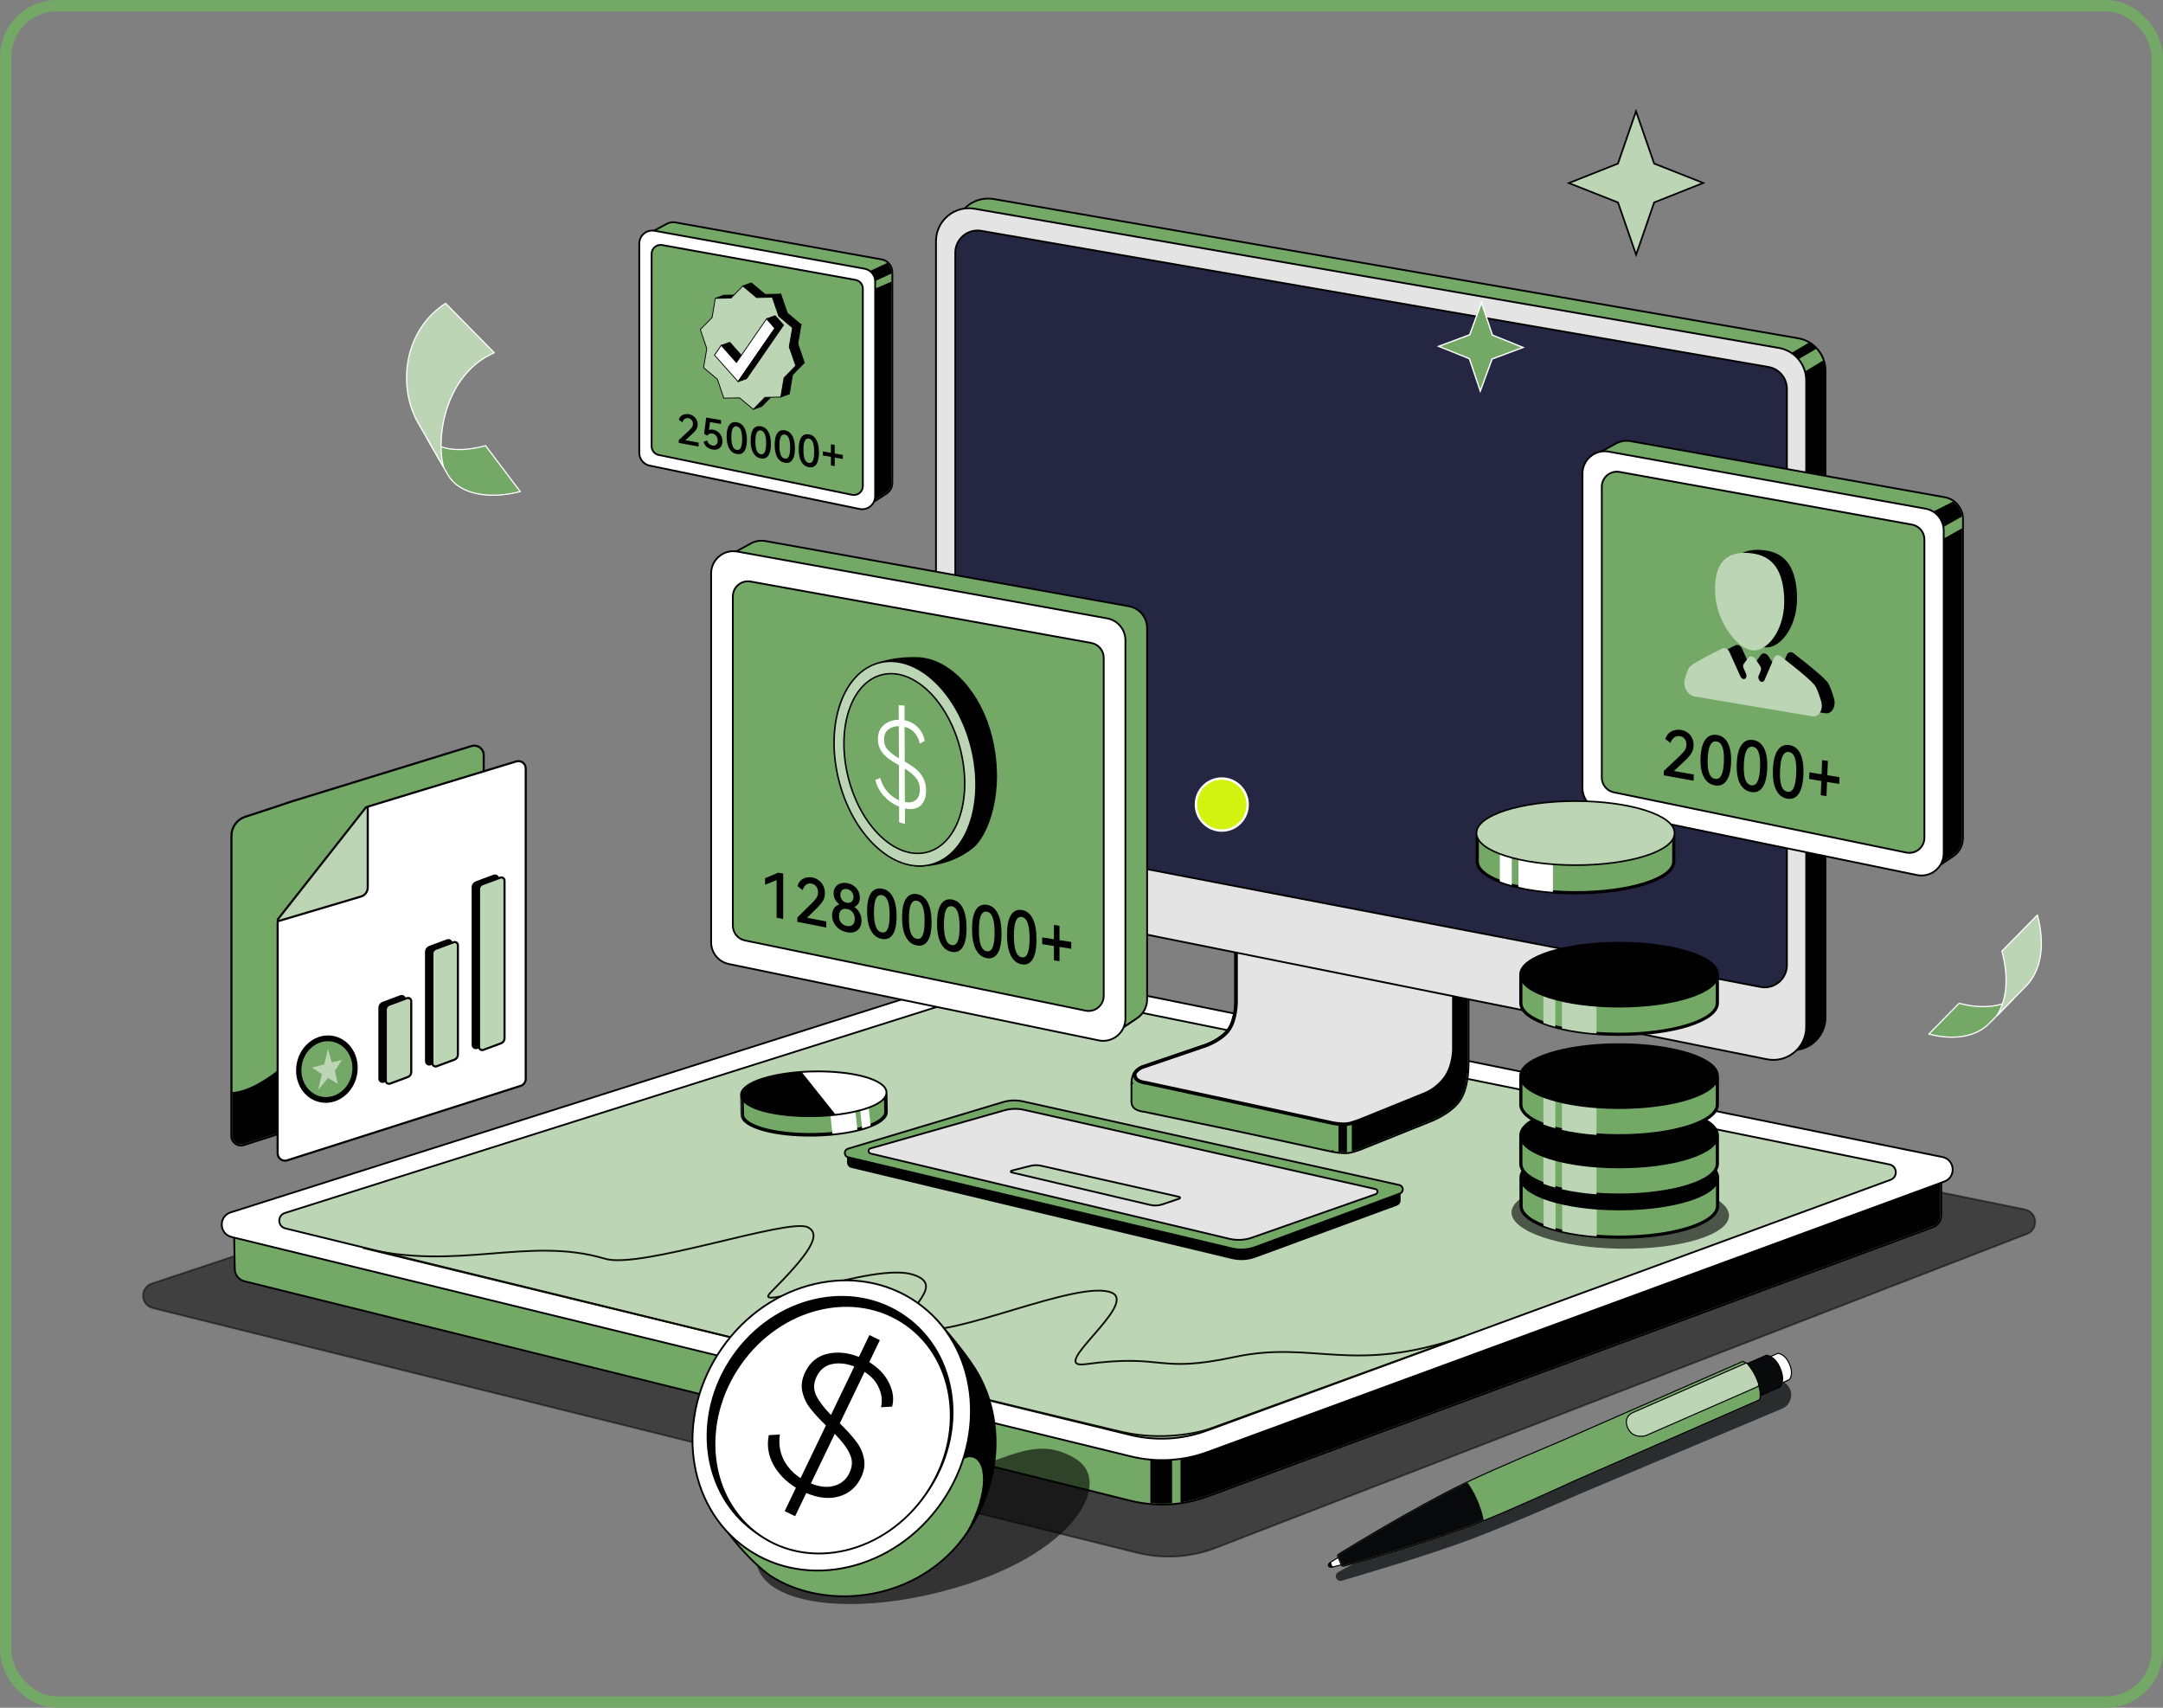 <svg xmlns="http://www.w3.org/2000/svg" width="190" height="150" viewBox="0 0 190 150" fill="none">
  <rect x="0" y="0" width="190" height="150" fill="#808080" stroke="none"/>
  <rect x="0.5" y="0.5" width="189" height="149" rx="4.5" stroke="#74A866"/>
  <mask id="mask0_315_66781" style="mask-type:alpha" maskUnits="userSpaceOnUse" x="0" y="0" width="190" height="150">
    <rect x="0.5" y="0.5" width="189" height="149" rx="11.5" fill="#D9D9D9" stroke="black"/>
  </mask>
  <g mask="url(#mask0_315_66781)">
    <path opacity="0.5" d="M90.885 88.533C88.904 88.129 86.852 88.253 84.936 88.892L13.335 112.742C12.271 113.097 12.332 114.624 13.422 114.895L99.871 136.386C102.179 136.959 104.606 136.807 106.822 135.949L178.057 108.38C179.101 107.976 178.97 106.458 177.873 106.235L90.885 88.533Z" fill="black" stroke="black" stroke-width="0.156" stroke-linejoin="round"/>
    <path d="M170.523 102.789C170.523 102.75 170.494 102.717 170.455 102.712L131.23 97.561L131.228 97.561L91.136 89.438C89.213 89.048 87.222 89.155 85.353 89.748L52.452 100.19L20.61 107.461C20.574 107.469 20.549 107.501 20.549 107.538L20.623 111.471C20.632 111.979 20.982 112.418 21.476 112.54L99.302 131.816C101.553 132.374 103.92 132.241 106.092 131.434L169.794 107.795C170.233 107.633 170.524 107.214 170.524 106.745L170.523 102.789Z" fill="#74A866" stroke="black" stroke-width="0.156" stroke-linejoin="round"/>
    <path fillRule="evenodd" clipRule="evenodd" d="M102.955 132.042C102.321 132.09 101.683 132.086 101.048 132.029V127.177L166.042 102.21L170.444 102.788L170.445 106.744C170.445 107.18 170.174 107.57 169.766 107.721L106.064 131.36C105.295 131.645 104.501 131.846 103.697 131.961V127.177L102.955 127.39V132.042Z" fill="black"/>
    <path d="M91.137 85.524C89.213 85.135 87.223 85.241 85.353 85.835L20.262 106.492C19.182 106.835 19.237 108.382 20.339 108.651L99.342 127.925C101.569 128.468 103.906 128.337 106.056 127.548L170.79 103.782C171.851 103.392 171.732 101.854 170.623 101.629L91.137 85.524Z" fill="white" stroke="black" stroke-width="0.156" stroke-linejoin="round"/>
    <path d="M91.257 87.128C89.338 86.739 87.351 86.844 85.484 87.434L25.021 106.546C24.344 106.76 24.377 107.73 25.068 107.899L99.285 126.039C101.513 126.583 103.85 126.452 106.001 125.664L166.07 103.629C166.735 103.385 166.66 102.421 165.966 102.28L91.257 87.128Z" fill="#BCD5B5" stroke="black" stroke-width="0.156" stroke-linejoin="round"/>
    <path d="M108.591 82.494C108.569 82.489 108.545 82.495 108.527 82.51C108.509 82.525 108.499 82.547 108.499 82.57L108.499 88L108.499 88L108.499 88L108.499 88.001L108.499 88.004L108.499 88.016C108.499 88.028 108.499 88.044 108.498 88.066C108.497 88.109 108.495 88.171 108.491 88.249C108.482 88.405 108.463 88.623 108.425 88.869C108.347 89.363 108.191 89.96 107.878 90.403C107.569 90.839 107.078 91.178 106.658 91.409C106.449 91.524 106.26 91.612 106.123 91.671C106.054 91.7 105.999 91.722 105.961 91.737C105.942 91.744 105.927 91.749 105.917 91.753L105.906 91.757L105.903 91.758L105.903 91.758L105.903 91.758L105.902 91.758L105.902 91.758L100.288 93.674L100.288 93.674L100.284 93.676L100.313 93.748L100.284 93.676L100.284 93.676L100.284 93.676L100.284 93.676L100.282 93.676L100.278 93.678L100.264 93.684C100.252 93.69 100.234 93.698 100.212 93.709C100.169 93.73 100.109 93.763 100.042 93.808C99.907 93.898 99.739 94.038 99.612 94.239C99.497 94.418 99.442 94.644 99.415 94.819C99.401 94.907 99.394 94.985 99.391 95.041C99.389 95.069 99.388 95.091 99.388 95.107L99.388 95.125L99.387 95.13L99.387 95.132L99.387 95.132L99.387 95.132L99.387 95.132L99.466 95.132L99.387 95.132L99.387 96.618L99.386 96.627C99.385 96.636 99.384 96.65 99.383 96.666C99.382 96.7 99.381 96.746 99.385 96.801C99.394 96.91 99.422 97.056 99.504 97.195C99.567 97.301 99.666 97.382 99.772 97.443C99.879 97.504 99.998 97.548 100.107 97.579C100.217 97.611 100.319 97.631 100.394 97.642C100.431 97.648 100.462 97.652 100.484 97.655L100.509 97.658L100.513 97.658L108.931 99.413L108.932 99.414L117.036 101.17L117.037 101.17L117.053 101.094L117.037 101.17L117.037 101.17L117.037 101.17L117.038 101.17L117.04 101.171L117.047 101.172L117.075 101.178C117.1 101.182 117.135 101.189 117.179 101.197C117.267 101.212 117.389 101.232 117.529 101.249C117.807 101.285 118.16 101.312 118.44 101.278C118.716 101.243 119.067 101.134 119.345 101.036C119.485 100.987 119.608 100.939 119.696 100.904C119.74 100.887 119.776 100.872 119.8 100.862L119.828 100.85L119.836 100.847L119.837 100.847L119.838 100.846L119.838 100.846L119.838 100.846L119.838 100.846L125.662 98.505L125.662 98.505L125.663 98.505L125.664 98.505L125.664 98.505L125.668 98.503L125.683 98.497C125.697 98.492 125.716 98.484 125.741 98.474C125.792 98.454 125.864 98.423 125.954 98.383C126.132 98.302 126.379 98.183 126.65 98.028C127.191 97.717 127.839 97.258 128.242 96.666C128.662 96.05 128.849 95.21 128.933 94.532C128.975 94.191 128.991 93.889 128.996 93.671C128.999 93.562 129 93.475 128.999 93.414C128.999 93.384 128.998 93.361 128.998 93.344L128.998 93.326L128.997 93.321L128.997 93.321V86.403C128.997 86.365 128.971 86.333 128.934 86.326L108.591 82.494Z" fill="#74A866" stroke="black" stroke-width="0.156" stroke-linejoin="round"/>
    <path fillRule="evenodd" clipRule="evenodd" d="M118.319 101.21C118.083 101.225 117.809 101.204 117.577 101.176V98.217L120.12 97.365L125.841 94.597L127.113 92.575V86.061L128.919 86.402V93.322C128.919 93.322 128.996 95.421 128.178 96.622C127.392 97.775 125.635 98.431 125.635 98.431L119.808 100.773C119.808 100.773 119.241 101.015 118.743 101.139V98.323L118.319 98.43V101.21Z" fill="black"/>
    <mask id="path-10-outside-1_315_66781" maskUnits="userSpaceOnUse" x="98.666" y="81.57" width="30" height="18" fill="black">
      <rect fill="white" x="98.666" y="81.57" width="30" height="18"/>
      <path fillRule="evenodd" clipRule="evenodd" d="M127.71 86.175V92.046C127.71 92.046 127.752 93.507 127.006 94.6C126.26 95.693 125.168 96.092 125.168 96.092L119.625 98.334C119.625 98.334 118.824 98.675 118.317 98.738C117.804 98.801 117.01 98.637 117.01 98.637L109.315 96.972L100.677 95.112C100.677 95.112 99.976 95.054 99.772 94.708C99.683 94.557 99.666 94.394 99.666 94.295C99.669 94.29 99.672 94.285 99.675 94.281C99.916 93.903 100.311 93.748 100.311 93.748L105.926 91.832C105.926 91.832 107.302 91.348 107.939 90.448C108.587 89.533 108.575 88 108.575 88V82.57L127.71 86.175Z"/>
    </mask>
    <path fillRule="evenodd" clipRule="evenodd" d="M127.71 86.175V92.046C127.71 92.046 127.752 93.507 127.006 94.6C126.26 95.693 125.168 96.092 125.168 96.092L119.625 98.334C119.625 98.334 118.824 98.675 118.317 98.738C117.804 98.801 117.01 98.637 117.01 98.637L109.315 96.972L100.677 95.112C100.677 95.112 99.976 95.054 99.772 94.708C99.683 94.557 99.666 94.394 99.666 94.295C99.669 94.29 99.672 94.285 99.675 94.281C99.916 93.903 100.311 93.748 100.311 93.748L105.926 91.832C105.926 91.832 107.302 91.348 107.939 90.448C108.587 89.533 108.575 88 108.575 88V82.57L127.71 86.175Z" fill="#E4E4E4"/>
    <path d="M127.71 86.175H127.867C127.867 86.1 127.813 86.036 127.739 86.022L127.71 86.175ZM127.71 92.046H127.554L127.554 92.051L127.71 92.046ZM127.006 94.6L127.135 94.688L127.006 94.6ZM125.168 96.092L125.114 95.945L125.109 95.947L125.168 96.092ZM119.625 98.334L119.566 98.19L119.564 98.191L119.625 98.334ZM118.317 98.738L118.298 98.583L118.317 98.738ZM117.01 98.637L116.977 98.79L116.978 98.79L117.01 98.637ZM109.315 96.972L109.348 96.82L109.348 96.82L109.315 96.972ZM100.677 95.112L100.71 94.959C100.703 94.958 100.697 94.957 100.69 94.956L100.677 95.112ZM99.772 94.708L99.906 94.629H99.906L99.772 94.708ZM99.666 94.295L99.533 94.214C99.518 94.239 99.51 94.267 99.51 94.296L99.666 94.295ZM99.675 94.281L99.807 94.365L99.807 94.365L99.675 94.281ZM100.311 93.748L100.26 93.6L100.254 93.603L100.311 93.748ZM105.926 91.832L105.977 91.98L105.978 91.979L105.926 91.832ZM107.939 90.448L108.067 90.538L107.939 90.448ZM108.575 88H108.419L108.419 88.001L108.575 88ZM108.575 82.57L108.604 82.417C108.558 82.408 108.511 82.421 108.475 82.45C108.44 82.48 108.419 82.524 108.419 82.57H108.575ZM127.554 86.175V92.046H127.867V86.175H127.554ZM127.71 92.046C127.554 92.051 127.554 92.051 127.554 92.051C127.554 92.051 127.554 92.051 127.554 92.051C127.554 92.051 127.554 92.051 127.554 92.051C127.554 92.051 127.554 92.051 127.554 92.051C127.554 92.052 127.554 92.053 127.554 92.054C127.554 92.056 127.555 92.06 127.555 92.065C127.555 92.075 127.555 92.09 127.555 92.11C127.554 92.15 127.553 92.209 127.549 92.284C127.542 92.433 127.524 92.644 127.484 92.888C127.403 93.378 127.232 93.992 126.877 94.512L127.135 94.688C127.526 94.116 127.707 93.452 127.792 92.939C127.835 92.681 127.853 92.458 127.861 92.3C127.865 92.22 127.867 92.157 127.867 92.112C127.867 92.09 127.867 92.073 127.867 92.061C127.867 92.055 127.867 92.051 127.867 92.047C127.867 92.046 127.867 92.044 127.867 92.044C127.867 92.043 127.867 92.043 127.867 92.043C127.867 92.042 127.867 92.042 127.867 92.042C127.867 92.042 127.867 92.042 127.867 92.042C127.867 92.042 127.866 92.042 127.71 92.046ZM126.877 94.512C126.519 95.037 126.077 95.396 125.723 95.625C125.546 95.739 125.392 95.82 125.283 95.871C125.229 95.897 125.185 95.916 125.156 95.928C125.142 95.934 125.131 95.939 125.124 95.941C125.12 95.943 125.118 95.944 125.116 95.944C125.115 95.945 125.115 95.945 125.114 95.945C125.114 95.945 125.114 95.945 125.114 95.945C125.114 95.945 125.114 95.945 125.114 95.945C125.114 95.945 125.114 95.945 125.114 95.945C125.114 95.945 125.114 95.945 125.168 96.092C125.221 96.238 125.221 96.238 125.222 96.238C125.222 96.238 125.222 96.238 125.222 96.238C125.222 96.238 125.222 96.238 125.222 96.238C125.222 96.238 125.223 96.238 125.223 96.238C125.224 96.237 125.225 96.237 125.226 96.237C125.229 96.236 125.232 96.234 125.237 96.233C125.246 96.229 125.259 96.224 125.276 96.217C125.31 96.203 125.358 96.182 125.418 96.153C125.537 96.097 125.702 96.009 125.892 95.887C126.271 95.643 126.747 95.257 127.135 94.688L126.877 94.512ZM125.109 95.947L119.566 98.19L119.683 98.479L125.226 96.236L125.109 95.947ZM119.625 98.334C119.564 98.191 119.564 98.191 119.564 98.191C119.564 98.191 119.564 98.191 119.564 98.191C119.564 98.191 119.564 98.191 119.564 98.191C119.564 98.191 119.564 98.191 119.563 98.191C119.563 98.191 119.563 98.191 119.562 98.192C119.56 98.192 119.558 98.193 119.555 98.194C119.55 98.197 119.541 98.2 119.53 98.205C119.508 98.214 119.475 98.227 119.434 98.243C119.353 98.276 119.239 98.32 119.109 98.365C118.847 98.458 118.533 98.554 118.298 98.583L118.336 98.893C118.608 98.859 118.948 98.753 119.213 98.66C119.347 98.613 119.465 98.567 119.549 98.534C119.592 98.517 119.626 98.503 119.649 98.493C119.661 98.489 119.67 98.485 119.676 98.482C119.679 98.481 119.682 98.48 119.683 98.479C119.684 98.479 119.685 98.479 119.685 98.478C119.686 98.478 119.686 98.478 119.686 98.478C119.686 98.478 119.686 98.478 119.686 98.478C119.686 98.478 119.686 98.478 119.686 98.478C119.686 98.478 119.686 98.478 119.625 98.334ZM118.298 98.583C118.062 98.612 117.751 98.589 117.491 98.556C117.362 98.54 117.249 98.522 117.169 98.508C117.128 98.501 117.096 98.495 117.074 98.491C117.063 98.489 117.055 98.487 117.049 98.486C117.047 98.485 117.044 98.485 117.043 98.485C117.042 98.484 117.042 98.484 117.042 98.484C117.041 98.484 117.041 98.484 117.041 98.484C117.041 98.484 117.041 98.484 117.041 98.484C117.041 98.484 117.041 98.484 117.041 98.484C117.041 98.484 117.041 98.484 117.01 98.637C116.978 98.79 116.978 98.79 116.978 98.79C116.978 98.79 116.978 98.79 116.978 98.79C116.978 98.79 116.978 98.79 116.978 98.79C116.978 98.79 116.979 98.79 116.979 98.79C116.979 98.79 116.98 98.79 116.981 98.791C116.983 98.791 116.985 98.791 116.988 98.792C116.994 98.793 117.004 98.795 117.015 98.797C117.039 98.802 117.073 98.808 117.115 98.816C117.199 98.83 117.317 98.849 117.452 98.866C117.717 98.9 118.06 98.927 118.336 98.893L118.298 98.583ZM117.043 98.484L109.348 96.82L109.282 97.125L116.977 98.79L117.043 98.484ZM109.348 96.82L100.71 94.959L100.644 95.264L109.282 97.125L109.348 96.82ZM100.677 95.112C100.69 94.956 100.69 94.956 100.69 94.956C100.69 94.956 100.69 94.956 100.69 94.956C100.69 94.956 100.69 94.956 100.69 94.956C100.69 94.956 100.69 94.956 100.69 94.956C100.69 94.956 100.69 94.956 100.689 94.956C100.688 94.956 100.687 94.956 100.684 94.956C100.68 94.955 100.673 94.954 100.664 94.953C100.647 94.951 100.621 94.948 100.589 94.943C100.524 94.933 100.437 94.916 100.344 94.889C100.251 94.863 100.157 94.827 100.077 94.781C99.996 94.735 99.939 94.684 99.906 94.629L99.637 94.788C99.707 94.905 99.814 94.991 99.922 95.052C100.031 95.115 100.15 95.159 100.258 95.19C100.366 95.221 100.467 95.24 100.54 95.251C100.577 95.257 100.607 95.261 100.629 95.264C100.639 95.265 100.648 95.266 100.654 95.266C100.657 95.267 100.659 95.267 100.661 95.267C100.662 95.267 100.663 95.267 100.663 95.267C100.663 95.267 100.664 95.267 100.664 95.267C100.664 95.267 100.664 95.267 100.664 95.267C100.664 95.267 100.664 95.267 100.664 95.267C100.664 95.267 100.664 95.267 100.677 95.112ZM99.906 94.629C99.837 94.511 99.822 94.38 99.822 94.295L99.51 94.296C99.51 94.408 99.528 94.603 99.637 94.788L99.906 94.629ZM99.799 94.377C99.802 94.373 99.804 94.368 99.807 94.365L99.544 94.197C99.54 94.202 99.536 94.208 99.533 94.214L99.799 94.377ZM99.807 94.365C99.912 94.2 100.053 94.081 100.17 94.003C100.228 93.964 100.279 93.936 100.315 93.918C100.333 93.909 100.347 93.903 100.357 93.898C100.361 93.896 100.365 93.895 100.366 93.894C100.367 93.894 100.368 93.894 100.368 93.893C100.368 93.893 100.369 93.893 100.368 93.893C100.368 93.893 100.368 93.893 100.368 93.893C100.368 93.893 100.368 93.893 100.368 93.894C100.368 93.894 100.368 93.894 100.368 93.894C100.368 93.894 100.368 93.894 100.311 93.748C100.254 93.603 100.254 93.603 100.254 93.603C100.254 93.603 100.254 93.603 100.254 93.603C100.254 93.603 100.253 93.603 100.253 93.603C100.253 93.603 100.253 93.603 100.253 93.603C100.252 93.603 100.252 93.604 100.251 93.604C100.25 93.604 100.248 93.605 100.246 93.606C100.242 93.608 100.237 93.61 100.23 93.613C100.217 93.619 100.198 93.627 100.175 93.639C100.13 93.662 100.067 93.696 99.997 93.743C99.856 93.837 99.679 93.984 99.544 94.197L99.807 94.365ZM100.361 93.896L105.977 91.98L105.876 91.684L100.261 93.6L100.361 93.896ZM105.926 91.832C105.978 91.979 105.978 91.979 105.978 91.979C105.978 91.979 105.978 91.979 105.978 91.979C105.978 91.979 105.979 91.979 105.979 91.979C105.979 91.979 105.979 91.979 105.98 91.979C105.98 91.978 105.982 91.978 105.983 91.978C105.986 91.976 105.99 91.975 105.996 91.973C106.007 91.969 106.023 91.963 106.043 91.955C106.083 91.939 106.141 91.916 106.213 91.886C106.355 91.825 106.552 91.734 106.769 91.614C107.2 91.377 107.728 91.017 108.067 90.538L107.812 90.358C107.514 90.779 107.035 91.111 106.619 91.341C106.412 91.455 106.225 91.541 106.09 91.599C106.022 91.628 105.968 91.649 105.931 91.664C105.912 91.671 105.898 91.676 105.888 91.68C105.883 91.682 105.88 91.683 105.877 91.684C105.876 91.684 105.876 91.684 105.875 91.684C105.875 91.685 105.875 91.685 105.875 91.685C105.875 91.685 105.874 91.685 105.874 91.685C105.874 91.685 105.875 91.685 105.875 91.685C105.875 91.685 105.875 91.685 105.926 91.832ZM108.067 90.538C108.412 90.051 108.575 89.41 108.654 88.905C108.694 88.65 108.713 88.424 108.723 88.262C108.727 88.181 108.729 88.116 108.73 88.071C108.731 88.048 108.731 88.03 108.731 88.018C108.731 88.012 108.731 88.007 108.731 88.004C108.731 88.002 108.731 88.001 108.731 88C108.731 88 108.731 87.999 108.731 87.999C108.731 87.999 108.731 87.999 108.731 87.999C108.731 87.999 108.731 87.999 108.731 87.999C108.731 87.998 108.731 87.998 108.575 88C108.419 88.001 108.419 88.001 108.419 88.001C108.419 88.001 108.419 88.001 108.419 88.001C108.419 88.001 108.419 88.001 108.419 88.001C108.419 88.001 108.419 88.001 108.419 88.001C108.419 88.002 108.419 88.003 108.419 88.004C108.419 88.007 108.419 88.011 108.419 88.016C108.419 88.027 108.419 88.043 108.418 88.064C108.417 88.106 108.415 88.168 108.411 88.245C108.402 88.399 108.384 88.614 108.346 88.857C108.269 89.347 108.115 89.93 107.812 90.358L108.067 90.538ZM108.731 88V82.57H108.419V88H108.731ZM108.546 82.724L127.682 86.329L127.739 86.022L108.604 82.417L108.546 82.724Z" fill="black" mask="url(#path-10-outside-1_315_66781)"/>
    <path d="M87.295 17.485C85.529 17.179 83.914 18.538 83.914 20.331V75.157C83.914 76.533 84.885 77.718 86.234 77.989L156.896 92.189C158.684 92.549 160.354 91.181 160.354 89.358V32.559C160.354 31.153 159.342 29.952 157.958 29.712L87.295 17.485Z" fill="black" stroke="black" stroke-width="0.156" stroke-linejoin="round"/>
    <path fillRule="evenodd" clipRule="evenodd" d="M158.856 30.117L156.035 31.789L156.67 32.321L159.525 30.648C159.794 30.939 160.002 31.287 160.13 31.669L157.306 33.386L156.035 33.918L153.81 31.257L104.543 22.634L84.188 19.293C84.661 18.1 85.925 17.327 87.28 17.561L157.942 29.789C158.272 29.846 158.579 29.959 158.856 30.117Z" fill="#74A866"/>
    <path d="M85.599 18.335C83.833 18.029 82.218 19.389 82.218 21.181V76.008C82.218 77.384 83.188 78.569 84.537 78.84L155.2 93.04C156.988 93.399 158.657 92.032 158.657 90.208V33.409C158.657 32.004 157.646 30.803 156.261 30.563L85.599 18.335Z" fill="#E4E4E4" stroke="black" stroke-width="0.156" stroke-linejoin="round"/>
    <path d="M86.198 20.276C85.005 20.07 83.914 20.988 83.914 22.199V71.5C83.914 72.436 84.579 73.24 85.498 73.416L154.644 86.69C155.847 86.921 156.963 85.999 156.963 84.773V34.158C156.963 33.208 156.28 32.397 155.344 32.235L86.198 20.276Z" fill="#242642" stroke="black" stroke-width="0.156" stroke-linejoin="round"/>
    <path fillRule="evenodd" clipRule="evenodd" d="M100.731 55.462V87.955C100.731 88.58 100.419 89.164 99.9 89.512L97.657 91.015C97.353 91.218 97 91.326 96.643 91.332L97.66 58.935L96.601 55.103L99.83 53.736C100.161 53.938 100.422 54.237 100.576 54.592L97.66 55.848L97.978 56.7L100.731 55.462Z" fill="black"/>
    <path d="M89.863 97.591C89.276 97.461 88.665 97.483 88.089 97.656L81.164 99.739L74.67 101.096C74.561 101.119 74.484 101.215 74.484 101.325V102.123C74.484 102.304 74.607 102.461 74.783 102.503L108.232 110.508C108.905 110.669 109.612 110.627 110.262 110.388L122.697 105.818C122.85 105.762 122.952 105.616 122.952 105.452V104.628C122.952 104.515 122.873 104.419 122.762 104.398L106.469 101.282L106.468 101.282L89.863 97.591Z" fill="black" stroke="black" stroke-width="0.156" stroke-linejoin="round"/>
    <path d="M89.863 96.742C89.276 96.611 88.665 96.633 88.089 96.807L74.486 100.898C74.104 101.013 74.12 101.559 74.508 101.651L108.231 109.66C108.906 109.82 109.612 109.777 110.262 109.536L122.967 104.835C123.332 104.7 123.297 104.173 122.917 104.088L89.863 96.742Z" fill="#74A866" stroke="black" stroke-width="0.156" stroke-linejoin="round"/>
    <path d="M89.948 97.482C89.375 97.353 88.779 97.37 88.215 97.53L76.468 100.871C76.236 100.937 76.244 101.268 76.478 101.324L107.997 108.813C108.652 108.968 109.338 108.932 109.973 108.709L120.842 104.89C121.064 104.812 121.045 104.492 120.816 104.441L89.948 97.482Z" fill="#E4E4E4" stroke="black" stroke-width="0.156" stroke-linejoin="round"/>
    <path d="M103.606 105.281C103.639 105.27 103.66 105.238 103.659 105.203C103.657 105.168 103.632 105.138 103.598 105.131L91.437 102.392C91.139 102.325 90.829 102.329 90.532 102.403L88.846 102.827C88.811 102.835 88.787 102.867 88.787 102.903C88.787 102.939 88.812 102.97 88.847 102.978L101.041 105.837C101.395 105.92 101.766 105.902 102.111 105.786L103.606 105.281Z" fill="#BCD5B5" stroke="black" stroke-width="0.156" stroke-linejoin="round"/>
    <path d="M25.616 70.398L25.616 70.398L25.614 70.399L23.817 71.001L23.817 71.001L21.535 71.745C20.816 71.979 20.33 72.649 20.33 73.405V79.192V86.392V99.784C20.33 100.345 20.875 100.743 21.409 100.573L41.914 94.03C42.257 93.921 42.49 93.602 42.49 93.242V66.321C42.49 65.764 41.951 65.367 41.419 65.531L25.616 70.398Z" fill="#74A866" stroke="black" stroke-width="0.184"/>
    <path fillRule="evenodd" clipRule="evenodd" d="M41.9 93.937C41.895 93.939 41.89 93.94 41.886 93.942L21.38 100.484C20.905 100.636 20.421 100.282 20.421 99.784V95.923C25.733 95.566 36.407 81.369 40.675 71.951L41.9 93.937Z" fill="black"/>
    <path d="M31.891 71.555L31.891 71.555L31.893 71.551L32.023 71.203C32.093 71.016 32.246 70.871 32.438 70.813L45.35 66.881C45.764 66.755 46.181 67.064 46.181 67.496V94.765C46.181 95.045 46 95.293 45.733 95.378L25.228 101.92C24.813 102.053 24.389 101.743 24.389 101.307V87.915V81.055C24.389 80.867 24.472 80.687 24.616 80.565L29.858 76.112C29.956 76.029 30.033 75.924 30.083 75.806L31.891 71.555Z" fill="white" stroke="black" stroke-width="0.184"/>
    <path d="M32.303 70.978C32.303 70.939 32.279 70.904 32.242 70.892C32.205 70.879 32.163 70.891 32.139 70.922L24.41 80.744C24.385 80.776 24.384 80.82 24.406 80.853C24.429 80.886 24.47 80.901 24.509 80.889L31.712 78.747C32.063 78.642 32.303 78.32 32.303 77.954V70.978Z" fill="#BCD5B5" stroke="black" stroke-width="0.184" stroke-linejoin="round"/>
    <path d="M33.327 88.516C33.327 88.324 33.447 88.152 33.627 88.085L35.193 87.505C35.373 87.438 35.565 87.572 35.565 87.764V94.001C35.565 94.193 35.445 94.365 35.265 94.432L33.699 95.012C33.519 95.079 33.327 94.946 33.327 94.754V88.516Z" fill="black" stroke="black" stroke-width="0.184"/>
    <path d="M37.424 83.604C37.424 83.412 37.544 83.24 37.724 83.173L39.29 82.593C39.47 82.526 39.661 82.659 39.661 82.852V92.477C39.661 92.669 39.542 92.841 39.361 92.908L37.795 93.488C37.615 93.555 37.424 93.421 37.424 93.229V83.604Z" fill="black" stroke="black" stroke-width="0.184"/>
    <path d="M41.521 77.929C41.521 77.737 41.64 77.565 41.821 77.498L43.386 76.918C43.566 76.852 43.758 76.985 43.758 77.177V91.037C43.758 91.229 43.638 91.401 43.458 91.468L41.892 92.048C41.712 92.115 41.521 91.982 41.521 91.79V77.929Z" fill="black" stroke="black" stroke-width="0.184"/>
    <path d="M33.887 88.686C33.887 88.494 34.007 88.322 34.187 88.255L35.753 87.675C35.933 87.608 36.124 87.742 36.124 87.934V94.171C36.124 94.363 36.005 94.535 35.824 94.602L34.258 95.182C34.078 95.249 33.887 95.115 33.887 94.924V88.686Z" fill="#BCD5B5" stroke="black" stroke-width="0.184"/>
    <path d="M37.983 83.773C37.983 83.581 38.103 83.409 38.283 83.342L39.849 82.762C40.029 82.695 40.221 82.828 40.221 83.02V92.646C40.221 92.838 40.101 93.01 39.921 93.077L38.355 93.657C38.175 93.724 37.983 93.591 37.983 93.398V83.773Z" fill="#BCD5B5" stroke="black" stroke-width="0.184"/>
    <path d="M42.08 78.099C42.08 77.907 42.2 77.735 42.38 77.668L43.946 77.088C44.126 77.021 44.318 77.155 44.318 77.347V91.207C44.318 91.399 44.198 91.571 44.018 91.638L42.452 92.218C42.272 92.285 42.08 92.152 42.08 91.96V78.099Z" fill="#BCD5B5" stroke="black" stroke-width="0.184"/>
    <path d="M31.309 94.154C31.128 95.74 29.813 96.901 28.388 96.766C26.963 96.632 25.939 95.251 26.12 93.664C26.3 92.078 27.615 90.917 29.04 91.052C30.465 91.186 31.49 92.567 31.309 94.154Z" fill="black" stroke="black" stroke-width="0.184"/>
    <ellipse cx="2.233" cy="2.459" rx="2.233" ry="2.459" transform="matrix(0.996 0.094 -0.113 0.994 26.77 91.256)" fill="#74A866"/>
    <path d="M28.813 92.129C28.922 92.525 29.032 92.922 29.144 93.318C29.502 93.225 29.708 93.194 30.065 93.103C29.776 93.434 29.702 93.697 29.413 94.035C29.524 94.423 29.572 94.822 29.683 95.209C29.393 95.035 29.102 94.86 28.814 94.682C28.524 95.03 28.235 95.38 27.947 95.734C28.056 95.269 28.166 94.805 28.277 94.343C27.988 94.155 27.699 93.966 27.411 93.775C27.766 93.679 28.123 93.585 28.481 93.491C28.592 93.034 28.702 92.579 28.813 92.129Z" fill="#BCD5B5"/>
    <path d="M31.864 109.608C40.233 111.695 46.379 108.543 53.16 110.566C56.274 111.496 69.264 106.946 70.959 107.798C72.23 108.437 71.065 110.14 67.675 113.547C65.87 115.361 76.633 110.851 80.177 111.95C83.597 113.01 78.146 115.533 80.706 116.634C83.267 117.734 94.77 112.306 97.658 113.547C100.005 114.556 91.899 120.29 95.328 119.828C102.426 118.87 101.473 120.679 108.465 119.189C115.458 117.699 118.742 120.786 128.596 117.379L106.346 125.47C105.181 125.896 102.002 126.556 98.612 125.789C95.222 125.023 52.7 114.682 31.864 109.608Z" stroke="#0C0E04" stroke-width="0.156" stroke-linecap="round"/>
    <path opacity="0.6" d="M94.481 128.132C97.979 130.259 94.152 137.216 81.661 140.055C73.778 141.847 67.106 140.678 66.466 137.372C65.826 134.065 72.138 132.024 80.071 130.474C88.005 128.923 90.454 125.683 94.481 128.132Z" fill="black"/>
    <path d="M65.47 121.063C62.779 124.925 60.926 128.299 62.301 132.103C63.543 134.385 65.79 137.088 67.696 138.43C72.628 141.582 80.734 140.679 84.885 134.722C87.968 130.299 88.219 124.815 85.956 120.741C85.169 119.325 83.567 117.377 82.263 115.906C79.591 114.029 76.437 113.824 73.428 114.835C70.415 115.848 67.55 118.078 65.47 121.063Z" fill="#74A866" stroke="black" stroke-width="0.156"/>
    <path fillRule="evenodd" clipRule="evenodd" d="M84.467 135.369C84.609 135.187 84.748 134.999 84.882 134.806C87.981 130.36 88.236 124.844 85.957 120.742C85.165 119.316 83.553 117.358 82.249 115.886C82.139 115.808 82.028 115.734 81.916 115.662C81.803 115.692 81.755 115.75 81.752 115.811L83.39 129.962C83.716 129.055 84.552 127.7 85.516 128.049C86.721 128.486 86.833 131.564 84.42 135.411C84.435 135.398 84.451 135.384 84.467 135.369Z" fill="black"/>
    <path d="M63.413 118.422C59.257 124.387 60.22 132.252 65.54 135.995C70.86 139.737 78.545 137.957 82.701 131.992C86.858 126.028 85.894 118.162 80.575 114.42C75.255 110.677 67.57 112.458 63.413 118.422Z" fill="white" stroke="black" stroke-width="0.156"/>
    <path d="M64.403 119.115C60.759 124.344 61.628 131.257 66.322 134.559C71.016 137.861 77.778 136.318 81.422 131.089C85.066 125.859 84.197 118.947 79.503 115.644C74.809 112.342 68.047 113.885 64.403 119.115Z" fill="black" stroke="black" stroke-width="0.156"/>
    <path d="M65.002 119.858C61.439 124.97 62.211 131.668 66.697 134.824C71.183 137.981 77.711 136.418 81.274 131.306C84.836 126.193 84.065 119.495 79.579 116.339C75.093 113.183 68.564 114.745 65.002 119.858Z" fill="white" stroke="black" stroke-width="0.156"/>
    <path d="M73.768 125.023C74.367 125.604 74.837 126.122 75.18 126.579C75.538 127.03 75.772 127.528 75.88 128.073C76.004 128.612 75.921 129.183 75.631 129.786C75.223 130.634 74.581 131.186 73.704 131.44C72.843 131.69 71.883 131.59 70.825 131.139L69.844 133.177L68.927 132.732L69.916 130.678C69.037 130.138 68.372 129.455 67.918 128.629C67.481 127.799 67.352 126.942 67.531 126.058L68.504 126.002C68.391 126.779 68.495 127.504 68.815 128.176C69.152 128.844 69.654 129.397 70.321 129.835L72.549 125.206C71.951 124.625 71.483 124.115 71.147 123.674C70.81 123.233 70.585 122.746 70.472 122.211C70.359 121.677 70.445 121.114 70.73 120.521C71.148 119.653 71.797 119.117 72.676 118.914C73.556 118.711 74.479 118.8 75.448 119.183L76.37 117.267L77.287 117.712L76.357 119.643C77.162 120.136 77.74 120.744 78.091 121.469C78.453 122.2 78.544 122.893 78.365 123.55L77.391 123.607C77.52 123.026 77.457 122.459 77.201 121.907C76.962 121.349 76.543 120.881 75.944 120.502L73.768 125.023ZM71.734 120.915C71.459 121.487 71.442 122.034 71.685 122.555C71.933 123.066 72.368 123.643 72.991 124.286L75.042 120.026C74.334 119.757 73.675 119.689 73.063 119.82C72.462 119.957 72.019 120.322 71.734 120.915ZM71.231 130.296C71.984 130.611 72.663 130.682 73.267 130.51C73.883 130.342 74.331 129.967 74.611 129.385C74.891 128.802 74.904 128.248 74.65 127.721C74.412 127.189 73.971 126.597 73.326 125.943L71.231 130.296Z" fill="black"/>
    <mask id="path-42-outside-2_315_66781" maskUnits="userSpaceOnUse" x="64.79" y="95.534" width="14.091" height="5.265" fill="black">
      <rect fill="white" x="64.79" y="95.534" width="14.091" height="5.265"/>
      <path fillRule="evenodd" clipRule="evenodd" d="M65.203 97.841C65.201 97.863 65.2 97.885 65.201 97.906C65.22 98.948 68.063 99.739 71.549 99.672C75.036 99.606 77.846 98.708 77.827 97.667C77.826 97.643 77.825 97.619 77.821 97.596C77.823 97.581 77.824 97.566 77.824 97.551L77.799 96.236C77.796 96.078 77.666 95.953 77.508 95.956L74.099 96.02C73.3 95.927 72.412 95.883 71.478 95.901C70.545 95.919 69.659 95.996 68.864 96.12L65.453 96.184C65.296 96.188 65.17 96.318 65.173 96.476L65.198 97.79C65.198 97.808 65.2 97.825 65.203 97.841Z"/>
    </mask>
    <path fillRule="evenodd" clipRule="evenodd" d="M65.203 97.841C65.201 97.863 65.2 97.885 65.201 97.906C65.22 98.948 68.063 99.739 71.549 99.672C75.036 99.606 77.846 98.708 77.827 97.667C77.826 97.643 77.825 97.619 77.821 97.596C77.823 97.581 77.824 97.566 77.824 97.551L77.799 96.236C77.796 96.078 77.666 95.953 77.508 95.956L74.099 96.02C73.3 95.927 72.412 95.883 71.478 95.901C70.545 95.919 69.659 95.996 68.864 96.12L65.453 96.184C65.296 96.188 65.17 96.318 65.173 96.476L65.198 97.79C65.198 97.808 65.2 97.825 65.203 97.841Z" fill="#74A866"/>
    <path d="M65.203 97.841L65.359 97.856L65.361 97.833L65.356 97.811L65.203 97.841ZM77.827 97.667L77.983 97.664L77.827 97.667ZM77.821 97.596L77.666 97.574L77.663 97.596L77.666 97.618L77.821 97.596ZM77.824 97.551L77.668 97.553L77.824 97.551ZM77.799 96.236L77.643 96.239L77.799 96.236ZM77.508 95.956L77.505 95.8L77.508 95.956ZM74.099 96.02L74.081 96.175L74.092 96.177L74.102 96.177L74.099 96.02ZM68.864 96.12L68.867 96.276L68.877 96.276L68.888 96.274L68.864 96.12ZM65.453 96.184L65.45 96.028L65.453 96.184ZM65.173 96.476L65.329 96.473L65.173 96.476ZM65.198 97.79L65.042 97.793L65.198 97.79ZM65.357 97.903C65.357 97.888 65.357 97.872 65.359 97.856L65.048 97.827C65.045 97.854 65.044 97.882 65.045 97.909L65.357 97.903ZM71.546 99.516C69.814 99.549 68.247 99.369 67.117 99.054C66.55 98.897 66.102 98.708 65.798 98.502C65.49 98.293 65.36 98.088 65.357 97.903L65.045 97.909C65.051 98.246 65.284 98.53 65.623 98.76C65.966 98.993 66.451 99.193 67.033 99.355C68.2 99.68 69.798 99.862 71.552 99.829L71.546 99.516ZM77.671 97.67C77.674 97.854 77.552 98.064 77.252 98.285C76.956 98.502 76.515 98.708 75.955 98.887C74.837 99.244 73.279 99.484 71.546 99.516L71.552 99.829C73.306 99.795 74.896 99.553 76.05 99.184C76.626 99 77.103 98.782 77.437 98.536C77.767 98.293 77.989 98 77.983 97.664L77.671 97.67ZM77.666 97.618C77.669 97.635 77.67 97.652 77.671 97.67L77.983 97.664C77.982 97.633 77.98 97.603 77.976 97.573L77.666 97.618ZM77.668 97.553C77.668 97.561 77.667 97.567 77.666 97.574L77.976 97.617C77.979 97.594 77.98 97.571 77.98 97.548L77.668 97.553ZM77.643 96.239L77.668 97.553L77.98 97.548L77.955 96.233L77.643 96.239ZM77.511 96.112C77.582 96.111 77.642 96.167 77.643 96.239L77.955 96.233C77.951 95.989 77.749 95.795 77.505 95.8L77.511 96.112ZM74.102 96.177L77.511 96.112L77.505 95.8L74.097 95.864L74.102 96.177ZM71.481 96.057C72.409 96.039 73.289 96.083 74.081 96.175L74.118 95.865C73.311 95.771 72.416 95.727 71.475 95.745L71.481 96.057ZM68.888 96.274C69.676 96.151 70.554 96.075 71.481 96.057L71.475 95.745C70.535 95.763 69.643 95.841 68.84 95.966L68.888 96.274ZM65.456 96.341L68.867 96.276L68.861 95.964L65.45 96.028L65.456 96.341ZM65.329 96.473C65.328 96.401 65.385 96.342 65.456 96.341L65.45 96.028C65.206 96.033 65.012 96.235 65.017 96.478L65.329 96.473ZM65.354 97.787L65.329 96.473L65.017 96.478L65.042 97.793L65.354 97.787ZM65.356 97.811C65.355 97.803 65.354 97.795 65.354 97.787L65.042 97.793C65.042 97.82 65.045 97.847 65.05 97.872L65.356 97.811Z" fill="black" mask="url(#path-42-outside-2_315_66781)"/>
    <path fillRule="evenodd" clipRule="evenodd" d="M75.312 99.227L75.053 96.757L72.865 97.161L73.118 99.582C73.923 99.506 74.666 99.383 75.312 99.227ZM75.729 99.117L75.478 96.712L76.206 96.291L76.475 98.867C76.25 98.956 76 99.04 75.729 99.117Z" fill="white"/>
    <path d="M71.445 94.109C69.696 94.142 68.114 94.384 66.969 94.75C66.397 94.932 65.93 95.147 65.605 95.386C65.282 95.623 65.085 95.896 65.091 96.194C65.096 96.492 65.303 96.757 65.635 96.982C65.968 97.208 66.443 97.405 67.022 97.566C68.18 97.888 69.77 98.07 71.519 98.037C73.267 98.004 74.849 97.762 75.994 97.396C76.566 97.213 77.034 96.998 77.359 96.759C77.681 96.522 77.878 96.25 77.873 95.952C77.867 95.653 77.66 95.389 77.329 95.164C76.995 94.938 76.52 94.74 75.942 94.579C74.784 94.257 73.193 94.076 71.445 94.109Z" fill="black" stroke="black" stroke-width="0.156"/>
    <path fillRule="evenodd" clipRule="evenodd" d="M73.356 97.843C75.94 97.558 77.809 96.804 77.793 95.954C77.774 94.912 74.931 94.121 71.445 94.188C71.114 94.194 70.788 94.208 70.471 94.228L73.356 97.843Z" fill="white"/>
    <path opacity="0.7" d="M117.434 138.712C117.267 138.513 117.325 138.21 117.553 138.086L120.793 136.319C120.951 136.232 121.116 136.158 121.286 136.098L125.175 134.715L136.906 129.575L155.522 121.343C156.174 121.055 156.935 121.347 157.227 121.999C157.524 122.665 157.216 123.447 156.543 123.731L138.671 131.262C138.637 131.276 138.607 131.29 138.573 131.304C138.014 131.551 132.609 133.93 128.999 135.281C125.377 136.636 119.178 138.459 117.857 138.844C117.701 138.89 117.538 138.837 117.434 138.712Z" fill="#08090B"/>
    <path d="M117.769 136.738L117.747 136.689L117.701 136.717L116.88 137.22L116.88 137.22L116.88 137.22L116.88 137.22L116.88 137.22L116.879 137.221L116.877 137.222L116.869 137.227C116.863 137.231 116.854 137.238 116.843 137.246C116.822 137.261 116.794 137.284 116.767 137.311C116.741 137.338 116.714 137.372 116.698 137.41C116.681 137.45 116.675 137.496 116.695 137.543C116.735 137.634 116.833 137.654 116.9 137.658C116.936 137.66 116.969 137.657 116.994 137.654C117.006 137.653 117.016 137.651 117.023 137.65L117.032 137.648L117.034 137.648L117.035 137.648L117.035 137.648L117.035 137.648L117.035 137.648L117.025 137.602L117.035 137.648L117.037 137.647L117.997 137.401L118.05 137.387L118.028 137.336L117.769 136.738Z" fill="black" stroke="black" stroke-width="0.094"/>
    <path fillRule="evenodd" clipRule="evenodd" d="M117.071 137.589C116.964 137.471 116.938 137.347 116.946 137.235L117.727 136.756L117.986 137.354L117.071 137.589Z" fill="white"/>
    <path d="M156.169 118.925L156.167 118.878L156.158 118.879L156.15 118.882L153.019 120.253L152.976 120.272L152.994 120.315L153.962 122.545L153.98 122.588L154.023 122.569L157.155 121.198L157.163 121.195L157.169 121.188L157.136 121.155L157.169 121.188L157.169 121.188L157.17 121.188L157.17 121.187L157.171 121.186L157.175 121.182C157.179 121.178 157.184 121.172 157.189 121.165C157.201 121.151 157.216 121.129 157.233 121.101C157.267 121.045 157.307 120.96 157.334 120.847C157.388 120.618 157.388 120.276 157.185 119.807C156.982 119.338 156.732 119.105 156.529 118.989C156.427 118.932 156.339 118.904 156.274 118.89C156.242 118.884 156.216 118.881 156.198 118.879C156.189 118.879 156.182 118.878 156.176 118.878L156.17 118.878L156.168 118.878L156.168 118.878L156.168 118.878L156.167 118.878L156.169 118.925Z" fill="white" stroke="black" stroke-width="0.094"/>
    <path d="M155.154 119.092L155.153 119.045L155.144 119.045L155.136 119.049L151.398 120.685L151.355 120.704L151.374 120.747L152.544 123.447L152.563 123.49L152.606 123.471L156.344 121.834L156.352 121.83L156.358 121.824L156.325 121.791L156.358 121.824L156.359 121.824L156.359 121.824L156.359 121.823L156.361 121.822L156.365 121.816C156.369 121.812 156.375 121.805 156.382 121.797C156.395 121.78 156.413 121.754 156.433 121.721C156.473 121.654 156.52 121.553 156.551 121.417C156.614 121.144 156.612 120.732 156.367 120.167C156.121 119.601 155.823 119.32 155.581 119.18C155.461 119.11 155.355 119.076 155.279 119.06C155.241 119.052 155.21 119.048 155.189 119.046C155.178 119.045 155.169 119.045 155.163 119.045L155.156 119.045L155.154 119.045L155.153 119.045L155.153 119.045L155.153 119.045L155.154 119.092Z" fill="#090A0C" stroke="black" stroke-width="0.094"/>
    <path d="M153.094 119.631L153.108 119.586L153.092 119.581L153.076 119.588L136.782 126.723L136.782 126.723L136.782 126.723L136.779 126.724L136.767 126.729L136.723 126.747L136.552 126.819C136.403 126.881 136.186 126.971 135.918 127.083C135.381 127.309 134.635 127.623 133.798 127.982C132.124 128.699 130.087 129.591 128.633 130.291C124.193 132.431 118.252 136.095 117.555 136.527C117.494 136.565 117.473 136.639 117.501 136.703L117.843 137.493C117.871 137.556 117.94 137.591 118.008 137.572C118.798 137.353 125.513 135.475 130.096 133.664C131.596 133.071 133.634 132.178 135.296 131.435C136.127 131.063 136.864 130.728 137.394 130.486C137.659 130.365 137.871 130.267 138.018 130.2L138.187 130.122L138.23 130.102L138.242 130.097L138.244 130.095L138.244 130.095L138.245 130.095L154.538 122.96L154.554 122.953L154.562 122.938L154.52 122.917L154.562 122.938L154.562 122.937L154.562 122.937L154.562 122.937L154.563 122.935L154.566 122.929C154.568 122.924 154.571 122.917 154.574 122.907C154.58 122.888 154.589 122.861 154.597 122.824C154.613 122.75 154.628 122.64 154.625 122.489C154.618 122.188 154.541 121.726 154.259 121.076C153.977 120.426 153.693 120.055 153.478 119.845C153.37 119.74 153.279 119.676 153.215 119.638C153.182 119.619 153.157 119.606 153.139 119.598C153.129 119.594 153.122 119.591 153.117 119.589L153.111 119.587L153.109 119.587L153.109 119.586L153.108 119.586L153.108 119.586L153.094 119.631Z" fill="#74A866" stroke="black" stroke-width="0.094"/>
    <path fillRule="evenodd" clipRule="evenodd" d="M130.329 133.517C130.245 133.551 130.162 133.584 130.08 133.616C125.501 135.426 118.787 137.304 117.997 137.524C117.952 137.536 117.907 137.513 117.888 137.47L117.545 136.68C117.527 136.638 117.541 136.588 117.581 136.564C118.278 136.131 124.218 132.469 128.655 130.33C128.735 130.292 128.816 130.253 128.9 130.213C129.412 130.897 130.058 132.115 130.329 133.517Z" fill="#08090B"/>
    <path d="M144.558 126.054L144.572 126.099L144.577 126.097L154.353 121.817C154.461 121.769 154.518 121.647 154.478 121.533C154.409 121.334 154.271 120.975 154.067 120.598C153.908 120.303 153.61 119.92 153.498 119.78C153.459 119.73 153.391 119.715 153.334 119.74L143.472 124.058L143.471 124.058L143.463 124.061C143.456 124.064 143.446 124.068 143.433 124.073C143.408 124.084 143.373 124.1 143.333 124.123C143.252 124.169 143.148 124.24 143.058 124.346C142.968 124.451 142.892 124.59 142.867 124.769C142.842 124.948 142.87 125.162 142.981 125.418C143.205 125.937 143.606 126.108 143.948 126.148C144.118 126.168 144.274 126.156 144.386 126.139C144.443 126.13 144.489 126.12 144.521 126.113C144.537 126.109 144.55 126.105 144.558 126.103L144.568 126.1L144.571 126.099L144.572 126.099L144.572 126.099L144.572 126.099L144.558 126.054Z" fill="#BCD5B5" stroke="black" stroke-width="0.094"/>
    <path d="M67.236 47.524C66.797 47.446 66.344 47.52 65.953 47.734L63.573 49.038C63.22 49.232 63.015 49.616 63.05 50.017L64.374 65.144V81.697C64.374 82.622 65.024 83.421 65.93 83.608L82.549 87.04L95.998 91.158C96.559 91.33 97.168 91.24 97.655 90.914L99.899 89.411C100.44 89.049 100.764 88.44 100.764 87.789V55.172C100.764 54.227 100.087 53.418 99.157 53.251L67.236 47.524Z" fill="#74A866" stroke="black" stroke-width="0.156" stroke-linejoin="round"/>
    <path d="M64.764 48.447C63.567 48.23 62.466 49.151 62.466 50.367V82.763C62.466 83.689 63.116 84.487 64.023 84.674L96.51 91.383C97.721 91.633 98.857 90.709 98.857 89.472V56.236C98.857 55.292 98.181 54.484 97.252 54.316L64.764 48.447Z" fill="white" stroke="black" stroke-width="0.156" stroke-linejoin="round"/>
    <path d="M65.937 51.081C65.123 50.934 64.374 51.56 64.374 52.387V81.306C64.374 81.936 64.817 82.479 65.433 82.606L95.356 88.771C96.179 88.941 96.951 88.312 96.951 87.471V57.78C96.951 57.138 96.491 56.588 95.859 56.474L65.937 51.081Z" fill="#74A866" stroke="black" stroke-width="0.156" stroke-linejoin="round"/>
    <path d="M74.307 68.217C73.105 63.313 75.693 59.491 75.693 59.491L76.233 58.766C76.296 58.681 76.374 58.608 76.469 58.556C76.884 58.332 78.23 57.725 80.567 57.786C83.428 57.86 86.15 60.853 87.097 64.753C88.275 69.608 86.709 73.412 85.44 74.433C83.564 75.944 81.413 76.058 80.645 76.045C80.453 76.041 80.272 75.982 80.115 75.877C79.123 75.217 75.348 72.466 74.307 68.217Z" fill="black" stroke="black" stroke-width="0.131"/>
    <ellipse cx="5.894" cy="9.342" rx="5.894" ry="9.342" transform="matrix(-0.991 0.23 -0.233 -0.951 87.517 74.609)" fill="#BCD5B5" stroke="black" stroke-width="0.131"/>
    <ellipse cx="4.991" cy="8.212" rx="4.991" ry="8.212" transform="matrix(-0.991 0.23 -0.233 -0.951 86.297 73.727)" fill="#74A866" stroke="black" stroke-width="0.131"/>
    <path d="M79.472 66.889C79.87 67.117 80.193 67.338 80.448 67.545C80.708 67.751 80.921 68.009 81.088 68.322C81.26 68.63 81.347 68.999 81.348 69.425C81.348 70.025 81.18 70.476 80.842 70.776C80.512 71.061 80.057 71.137 79.487 71.009C79.488 71.466 79.489 71.924 79.49 72.381C79.322 72.326 79.152 72.272 78.982 72.217C78.981 71.761 78.98 71.306 78.978 70.852C78.467 70.646 78.019 70.331 77.636 69.912C77.258 69.494 77.012 69.029 76.898 68.508C77.039 68.451 77.18 68.393 77.322 68.334C77.441 68.789 77.649 69.186 77.939 69.528C78.236 69.87 78.582 70.126 78.975 70.294C78.971 69.268 78.968 68.244 78.964 67.22C78.568 66.992 78.247 66.786 77.997 66.595C77.749 66.41 77.542 66.18 77.372 65.905C77.205 65.634 77.12 65.313 77.117 64.938C77.115 64.39 77.287 63.973 77.638 63.683C77.99 63.383 78.428 63.228 78.949 63.22C78.947 62.796 78.945 62.372 78.944 61.948C79.115 61.955 79.286 61.962 79.457 61.969C79.458 62.401 79.46 62.834 79.461 63.266C79.932 63.356 80.327 63.568 80.644 63.908C80.967 64.252 81.159 64.642 81.222 65.074C81.08 65.157 80.938 65.239 80.796 65.322C80.727 64.95 80.574 64.631 80.338 64.367C80.106 64.097 79.817 63.924 79.463 63.843C79.466 64.859 79.469 65.875 79.472 66.889ZM77.656 64.959C77.658 65.326 77.772 65.63 77.993 65.873C78.217 66.112 78.54 66.358 78.962 66.608C78.958 65.665 78.955 64.722 78.951 63.78C78.573 63.786 78.259 63.893 78.012 64.094C77.772 64.292 77.652 64.581 77.656 64.959ZM79.485 70.442C79.89 70.524 80.211 70.468 80.444 70.266C80.683 70.067 80.803 69.761 80.803 69.356C80.802 68.947 80.686 68.607 80.459 68.332C80.235 68.055 79.907 67.78 79.474 67.51C79.477 68.487 79.481 69.465 79.485 70.442Z" fill="white"/>
    <path d="M67.206 77.713C67.206 77.519 67.206 77.327 67.206 77.135C67.588 76.974 67.971 76.814 68.357 76.654C68.501 76.678 68.647 76.703 68.795 76.727C68.795 78.055 68.795 79.388 68.795 80.725C68.603 80.687 68.41 80.651 68.219 80.61C68.219 79.505 68.219 78.402 68.219 77.304C67.88 77.44 67.543 77.574 67.206 77.713Z" fill="black"/>
    <path d="M70.889 80.61C71.45 80.717 72.014 80.823 72.578 80.936C72.578 81.115 72.578 81.294 72.578 81.472C71.73 81.304 70.885 81.138 70.041 80.972C70.041 80.847 70.041 80.715 70.041 80.587C70.448 80.189 70.855 79.786 71.262 79.384C71.486 79.165 71.641 78.988 71.726 78.854C71.813 78.713 71.857 78.558 71.857 78.385C71.857 78.168 71.802 77.993 71.694 77.857C71.584 77.723 71.44 77.638 71.27 77.61C71.092 77.578 70.936 77.617 70.798 77.719C70.664 77.823 70.567 77.977 70.507 78.185C70.355 78.068 70.202 77.951 70.052 77.836C70.132 77.54 70.289 77.327 70.522 77.197C70.76 77.065 71.022 77.023 71.313 77.067C71.531 77.106 71.728 77.182 71.9 77.31C72.078 77.434 72.215 77.593 72.313 77.793C72.412 77.989 72.461 78.213 72.461 78.458C72.461 78.703 72.406 78.924 72.292 79.118C72.184 79.309 71.987 79.541 71.705 79.816C71.431 80.082 71.16 80.344 70.889 80.61Z" fill="black"/>
    <path d="M75.04 79.663C75.237 79.795 75.396 79.967 75.508 80.18C75.621 80.387 75.676 80.612 75.676 80.87C75.676 81.111 75.623 81.317 75.517 81.49C75.411 81.662 75.262 81.783 75.067 81.854C74.875 81.926 74.65 81.934 74.396 81.886C74.137 81.835 73.91 81.741 73.711 81.596C73.514 81.449 73.362 81.27 73.251 81.064C73.146 80.853 73.093 80.632 73.093 80.393C73.093 80.144 73.15 79.939 73.262 79.771C73.379 79.609 73.538 79.495 73.739 79.435C73.576 79.314 73.449 79.171 73.358 79.009C73.269 78.843 73.224 78.664 73.224 78.473C73.224 78.268 73.273 78.096 73.368 77.945C73.468 77.793 73.605 77.685 73.781 77.617C73.957 77.544 74.163 77.529 74.396 77.568C74.625 77.602 74.826 77.683 75 77.81C75.173 77.936 75.305 78.089 75.396 78.272C75.489 78.458 75.531 78.653 75.531 78.86C75.531 79.056 75.491 79.22 75.402 79.362C75.317 79.497 75.197 79.597 75.04 79.663ZM74.396 78.091C74.216 78.062 74.072 78.096 73.972 78.194C73.87 78.283 73.817 78.419 73.817 78.596C73.817 78.769 73.87 78.922 73.972 79.054C74.072 79.182 74.216 79.258 74.396 79.29C74.57 79.32 74.707 79.29 74.809 79.199C74.915 79.101 74.968 78.962 74.968 78.79C74.968 78.611 74.915 78.46 74.809 78.328C74.707 78.2 74.57 78.119 74.396 78.091ZM74.396 81.336C74.601 81.377 74.771 81.343 74.894 81.234C75.021 81.126 75.084 80.957 75.084 80.725C75.084 80.491 75.023 80.293 74.896 80.133C74.775 79.976 74.608 79.878 74.396 79.84C74.177 79.799 74.008 79.837 73.881 79.952C73.758 80.067 73.697 80.238 73.697 80.47C73.697 80.698 73.76 80.891 73.887 81.047C74.014 81.2 74.184 81.298 74.396 81.336Z" fill="black"/>
    <path d="M78.757 80.493C78.757 81.219 78.642 81.751 78.418 82.086C78.195 82.42 77.875 82.548 77.458 82.471C77.044 82.392 76.725 82.145 76.5 81.732C76.277 81.317 76.165 80.755 76.165 80.044C76.165 79.324 76.277 78.798 76.5 78.462C76.725 78.126 77.044 77.987 77.458 78.051C77.875 78.117 78.195 78.356 78.418 78.766C78.642 79.182 78.757 79.756 78.757 80.493ZM76.769 80.148C76.769 80.691 76.826 81.106 76.939 81.398C77.051 81.69 77.225 81.854 77.458 81.896C77.695 81.941 77.867 81.837 77.977 81.59C78.089 81.338 78.146 80.94 78.146 80.385C78.146 79.829 78.089 79.409 77.977 79.12C77.867 78.826 77.695 78.662 77.458 78.624C77.225 78.588 77.051 78.694 76.939 78.947C76.826 79.197 76.769 79.597 76.769 80.148Z" fill="black"/>
    <path d="M81.829 81.013C81.829 81.758 81.715 82.301 81.49 82.644C81.268 82.988 80.946 83.12 80.53 83.044C80.117 82.967 79.797 82.718 79.573 82.299C79.35 81.877 79.238 81.302 79.238 80.572C79.238 79.842 79.35 79.305 79.573 78.96C79.797 78.613 80.117 78.466 80.53 78.532C80.946 78.598 81.268 78.839 81.49 79.258C81.715 79.68 81.829 80.265 81.829 81.013ZM79.842 80.678C79.842 81.232 79.899 81.66 80.011 81.956C80.126 82.252 80.297 82.416 80.53 82.458C80.768 82.501 80.939 82.397 81.049 82.141C81.164 81.886 81.219 81.477 81.219 80.91C81.219 80.344 81.164 79.912 81.049 79.62C80.939 79.322 80.768 79.156 80.53 79.118C80.297 79.079 80.126 79.192 80.011 79.452C79.899 79.707 79.842 80.114 79.842 80.678Z" fill="black"/>
    <path d="M84.902 81.53C84.902 82.286 84.789 82.841 84.563 83.193C84.34 83.546 84.018 83.683 83.603 83.608C83.19 83.531 82.872 83.28 82.645 82.852C82.422 82.426 82.31 81.841 82.31 81.098C82.31 80.346 82.422 79.799 82.645 79.448C82.872 79.09 83.19 78.943 83.603 79.007C84.018 79.069 84.34 79.314 84.563 79.739C84.789 80.169 84.902 80.761 84.902 81.53ZM82.914 81.198C82.914 81.764 82.971 82.196 83.084 82.501C83.198 82.799 83.37 82.971 83.603 83.01C83.84 83.052 84.012 82.944 84.122 82.684C84.236 82.422 84.291 82.005 84.291 81.43C84.291 80.849 84.236 80.41 84.122 80.112C84.012 79.808 83.84 79.639 83.603 79.603C83.37 79.567 83.198 79.678 83.084 79.948C82.971 80.206 82.914 80.623 82.914 81.198Z" fill="black"/>
    <path d="M87.974 82.032C87.974 82.803 87.862 83.372 87.635 83.731C87.413 84.091 87.093 84.236 86.677 84.159C86.264 84.085 85.944 83.829 85.718 83.395C85.495 82.963 85.385 82.367 85.385 81.611C85.385 80.844 85.495 80.287 85.718 79.925C85.944 79.563 86.264 79.412 86.677 79.471C87.093 79.535 87.413 79.782 87.635 80.21C87.862 80.644 87.974 81.253 87.974 82.032ZM85.989 81.709C85.989 82.286 86.044 82.724 86.158 83.037C86.271 83.34 86.444 83.512 86.677 83.553C86.913 83.595 87.086 83.482 87.197 83.212C87.309 82.946 87.366 82.52 87.366 81.934C87.366 81.345 87.309 80.895 87.197 80.591C87.086 80.287 86.913 80.114 86.677 80.08C86.444 80.042 86.271 80.159 86.158 80.431C86.044 80.698 85.989 81.123 85.989 81.709Z" fill="black"/>
    <path d="M91.047 82.528C91.047 83.314 90.934 83.889 90.708 84.262C90.485 84.63 90.167 84.777 89.75 84.704C89.337 84.634 89.017 84.374 88.79 83.932C88.567 83.493 88.457 82.884 88.457 82.111C88.457 81.334 88.567 80.763 88.79 80.395C89.017 80.023 89.337 79.867 89.75 79.929C90.167 79.989 90.485 80.238 90.708 80.676C90.934 81.115 91.047 81.734 91.047 82.528ZM89.061 82.211C89.061 82.797 89.118 83.248 89.231 83.561C89.343 83.87 89.517 84.042 89.75 84.085C89.987 84.127 90.159 84.01 90.269 83.734C90.381 83.461 90.439 83.025 90.439 82.431C90.439 81.828 90.381 81.375 90.269 81.066C90.159 80.751 89.987 80.578 89.75 80.542C89.517 80.51 89.343 80.629 89.231 80.906C89.118 81.179 89.061 81.611 89.061 82.211Z" fill="black"/>
    <path d="M92.579 81.245C92.74 81.27 92.903 81.294 93.066 81.319C93.066 81.741 93.066 82.158 93.066 82.578C93.409 82.631 93.755 82.686 94.1 82.739C94.1 82.937 94.1 83.135 94.1 83.335C93.755 83.282 93.409 83.225 93.066 83.171C93.066 83.587 93.066 84.008 93.066 84.43C92.903 84.4 92.74 84.374 92.579 84.349C92.579 83.925 92.579 83.51 92.579 83.093C92.233 83.035 91.89 82.982 91.547 82.929C91.547 82.731 91.547 82.531 91.547 82.339C91.89 82.394 92.233 82.445 92.579 82.501C92.579 82.081 92.579 81.664 92.579 81.245Z" fill="black"/>
    <path d="M143.224 38.748C142.787 38.67 142.336 38.743 141.946 38.956L140.01 40.012C139.656 40.205 139.449 40.59 139.485 40.992L140.633 54.055V68.236C140.633 69.162 141.285 69.961 142.192 70.147L156.513 73.09L168.152 76.637C168.711 76.807 169.317 76.718 169.803 76.394L171.562 75.221C172.105 74.859 172.431 74.25 172.431 73.597V45.596C172.431 44.65 171.753 43.84 170.822 43.674L143.224 38.748Z" fill="#74A866" stroke="black" stroke-width="0.156" stroke-linejoin="round"/>
    <path fillRule="evenodd" clipRule="evenodd" d="M172.354 46.394V73.595C172.354 74.222 172.041 74.807 171.52 75.154L169.761 76.327C169.294 76.638 168.712 76.724 168.176 76.56L168.056 76.524C168.321 66.914 168.831 50.523 169.07 50.523C169.324 50.523 168.329 47.471 167.799 45.946L171.555 44.059C171.984 44.359 172.276 44.833 172.341 45.369L169.07 47.223L169.388 48.075L172.354 46.394Z" fill="black"/>
    <path d="M141.304 39.67C140.107 39.454 139.007 40.374 139.007 41.591V69.224C139.007 70.15 139.658 70.948 140.565 71.135L168.391 76.861C169.601 77.11 170.736 76.186 170.736 74.95V46.6C170.736 45.655 170.06 44.846 169.13 44.679L141.304 39.67Z" fill="white" stroke="black" stroke-width="0.156" stroke-linejoin="round"/>
    <path d="M142.266 41.453C141.452 41.306 140.703 41.932 140.703 42.759V68.296C140.703 68.926 141.146 69.469 141.763 69.596L167.447 74.885C168.27 75.055 169.042 74.426 169.042 73.585V47.386C169.042 46.744 168.582 46.194 167.95 46.08L142.266 41.453Z" fill="#74A866" stroke="black" stroke-width="0.156" stroke-linejoin="round"/>
    <path d="M154.442 48.295C154.898 48.304 155.363 48.361 155.813 48.523C156.241 48.679 156.662 48.952 156.987 49.357C157.319 49.766 157.54 50.3 157.667 50.842C157.774 51.294 157.827 51.758 157.847 52.213C157.91 53.421 157.634 54.593 157.09 55.488C156.839 55.899 156.531 56.255 156.168 56.514C155.957 56.662 155.725 56.777 155.476 56.833C155.218 56.892 154.939 56.874 154.671 56.767C154.22 56.592 153.805 56.248 153.445 55.853C152.721 55.052 152.188 54.012 151.935 52.924C151.774 52.243 151.746 51.54 151.801 50.87C151.851 50.292 151.989 49.721 152.281 49.274C152.529 48.89 152.882 48.621 153.273 48.478C153.644 48.333 154.043 48.288 154.44 48.295C154.441 48.295 154.442 48.295 154.442 48.295ZM152.476 56.667C152.548 56.642 152.626 56.644 152.703 56.668C152.781 56.695 152.854 56.743 152.917 56.813C152.993 56.893 153.037 57.005 153.085 57.108C153.383 57.768 153.682 58.431 153.982 59.096C154.011 59.163 154.044 59.235 154.095 59.288C154.208 59.404 154.375 59.412 154.465 59.307C154.549 59.215 154.558 59.04 154.491 58.901C154.422 58.741 154.352 58.581 154.282 58.421C154.262 58.376 154.249 58.329 154.243 58.281C154.24 58.231 154.242 58.186 154.254 58.142C154.268 58.087 154.298 58.043 154.33 58.003C154.447 57.844 154.561 57.683 154.681 57.525C154.74 57.447 154.825 57.401 154.919 57.394C155.012 57.384 155.108 57.414 155.197 57.48C155.286 57.543 155.35 57.65 155.413 57.748C155.526 57.917 155.638 58.086 155.749 58.257C155.784 58.315 155.809 58.38 155.815 58.448C155.822 58.516 155.815 58.583 155.793 58.636C155.731 58.786 155.667 58.936 155.606 59.086C155.572 59.16 155.569 59.255 155.597 59.346C155.622 59.436 155.673 59.516 155.742 59.568C155.811 59.62 155.887 59.64 155.957 59.622C156.028 59.604 156.084 59.554 156.117 59.476C156.392 58.84 156.667 58.201 156.942 57.559C156.969 57.494 156.998 57.436 157.043 57.392C157.17 57.253 157.381 57.243 157.543 57.374C158.325 57.98 159.106 58.593 159.865 59.261C160.07 59.447 160.278 59.634 160.468 59.848C160.591 59.98 160.674 60.157 160.749 60.332C160.844 60.556 160.927 60.786 160.999 61.018C161.062 61.216 161.131 61.414 161.149 61.618C161.15 61.662 161.152 61.705 161.153 61.747C161.145 62.173 160.933 62.535 160.618 62.63C160.468 62.683 160.3 62.65 160.139 62.622C156.759 62.051 153.379 61.482 149.998 60.913C149.893 60.896 149.785 60.859 149.683 60.801C149.554 60.726 149.435 60.618 149.337 60.488C149.239 60.357 149.165 60.207 149.119 60.049C149.061 59.833 149.058 59.612 149.107 59.417C149.162 59.217 149.222 59.019 149.294 58.828C149.372 58.625 149.451 58.418 149.593 58.272C149.774 58.106 149.988 57.985 150.196 57.86C150.865 57.468 151.557 57.122 152.25 56.775C152.327 56.738 152.399 56.697 152.476 56.667Z" fill="black"/>
    <path d="M153.318 48.561C153.774 48.571 154.239 48.628 154.689 48.79C155.117 48.946 155.538 49.218 155.863 49.623C156.195 50.033 156.416 50.567 156.543 51.109C156.65 51.56 156.703 52.025 156.723 52.479C156.786 53.688 156.51 54.86 155.966 55.754C155.715 56.166 155.407 56.522 155.044 56.78C154.833 56.928 154.601 57.043 154.352 57.1C154.094 57.158 153.815 57.141 153.547 57.034C153.096 56.858 152.681 56.515 152.321 56.12C151.597 55.319 151.064 54.279 150.811 53.191C150.65 52.509 150.622 51.807 150.677 51.136C150.727 50.559 150.865 49.987 151.157 49.541C151.404 49.157 151.758 48.888 152.149 48.745C152.52 48.6 152.919 48.554 153.316 48.561C153.317 48.561 153.318 48.561 153.318 48.561ZM151.352 56.934C151.424 56.908 151.502 56.91 151.579 56.935C151.657 56.962 151.73 57.009 151.793 57.08C151.869 57.159 151.913 57.272 151.961 57.375C152.259 58.035 152.558 58.697 152.858 59.362C152.887 59.43 152.92 59.501 152.971 59.554C153.084 59.671 153.251 59.679 153.341 59.573C153.425 59.482 153.434 59.306 153.367 59.167C153.298 59.008 153.228 58.848 153.158 58.688C153.138 58.643 153.125 58.596 153.119 58.548C153.115 58.498 153.118 58.452 153.13 58.409C153.144 58.354 153.174 58.309 153.206 58.27C153.323 58.111 153.437 57.95 153.557 57.791C153.616 57.714 153.701 57.668 153.795 57.66C153.888 57.65 153.984 57.681 154.073 57.746C154.162 57.809 154.226 57.916 154.289 58.014C154.402 58.183 154.514 58.352 154.625 58.524C154.66 58.582 154.685 58.647 154.691 58.715C154.698 58.783 154.691 58.849 154.669 58.902C154.607 59.052 154.543 59.202 154.482 59.352C154.448 59.426 154.445 59.522 154.473 59.612C154.498 59.702 154.549 59.782 154.618 59.835C154.686 59.887 154.763 59.907 154.833 59.889C154.904 59.87 154.96 59.821 154.993 59.742C155.268 59.106 155.543 58.467 155.818 57.825C155.845 57.761 155.874 57.703 155.919 57.658C156.046 57.52 156.257 57.51 156.419 57.641C157.201 58.247 157.982 58.86 158.741 59.528C158.946 59.714 159.154 59.9 159.344 60.115C159.467 60.247 159.55 60.424 159.625 60.599C159.72 60.823 159.803 61.052 159.875 61.284C159.938 61.482 160.007 61.68 160.025 61.884C160.026 61.928 160.028 61.971 160.029 62.014C160.021 62.44 159.809 62.802 159.494 62.897C159.344 62.95 159.176 62.917 159.015 62.888C155.635 62.318 152.255 61.748 148.874 61.18C148.769 61.163 148.661 61.126 148.559 61.068C148.43 60.992 148.31 60.885 148.213 60.754C148.115 60.623 148.041 60.473 147.995 60.316C147.937 60.099 147.934 59.879 147.983 59.684C148.038 59.484 148.098 59.286 148.17 59.095C148.248 58.892 148.327 58.684 148.469 58.538C148.65 58.373 148.864 58.252 149.072 58.126C149.741 57.735 150.433 57.388 151.126 57.041C151.203 57.005 151.275 56.964 151.352 56.934Z" fill="#BCD5B5"/>
    <path d="M147.04 67.719C147.621 67.823 148.203 67.927 148.785 68.03C148.778 68.212 148.771 68.394 148.764 68.577C147.889 68.417 147.016 68.257 146.143 68.099C146.148 67.969 146.153 67.84 146.158 67.711C146.598 67.299 147.039 66.884 147.48 66.467C147.72 66.238 147.888 66.057 147.981 65.92C148.08 65.779 148.131 65.617 148.138 65.439C148.147 65.217 148.096 65.04 147.989 64.906C147.88 64.768 147.737 64.685 147.558 64.659C147.375 64.632 147.21 64.672 147.061 64.779C146.917 64.889 146.811 65.046 146.739 65.259C146.587 65.143 146.434 65.028 146.28 64.912C146.377 64.611 146.549 64.39 146.796 64.253C147.048 64.114 147.323 64.065 147.625 64.107C147.85 64.138 148.051 64.218 148.226 64.343C148.406 64.463 148.541 64.626 148.637 64.83C148.731 65.028 148.775 65.253 148.765 65.506C148.755 65.755 148.687 65.978 148.562 66.178C148.44 66.377 148.227 66.618 147.921 66.9C147.627 67.175 147.333 67.448 147.04 67.719ZM152.059 66.992C152.03 67.724 151.89 68.259 151.641 68.596C151.396 68.934 151.058 69.061 150.629 68.982C150.201 68.905 149.878 68.658 149.659 68.244C149.444 67.831 149.35 67.271 149.378 66.558C149.407 65.843 149.545 65.316 149.789 64.978C150.038 64.637 150.377 64.493 150.805 64.553C151.235 64.612 151.559 64.849 151.773 65.261C151.992 65.676 152.088 66.253 152.059 66.992ZM150.004 66.66C149.983 67.202 150.023 67.619 150.131 67.909C150.236 68.199 150.409 68.364 150.652 68.407C150.896 68.451 151.08 68.35 151.205 68.097C151.331 67.845 151.407 67.443 151.429 66.89C151.451 66.332 151.408 65.909 151.303 65.619C151.2 65.327 151.027 65.165 150.782 65.127C150.54 65.092 150.355 65.204 150.228 65.459C150.099 65.709 150.026 66.109 150.004 66.66ZM155.236 67.507C155.206 68.262 155.065 68.813 154.818 69.165C154.571 69.511 154.233 69.644 153.803 69.565C153.376 69.487 153.053 69.235 152.835 68.811C152.62 68.386 152.529 67.81 152.558 67.073C152.587 66.335 152.724 65.789 152.969 65.441C153.218 65.088 153.557 64.938 153.985 64.998C154.415 65.058 154.739 65.301 154.955 65.723C155.171 66.149 155.267 66.743 155.236 67.507ZM153.182 67.173C153.159 67.735 153.202 68.165 153.307 68.463C153.413 68.761 153.587 68.93 153.827 68.974C154.071 69.016 154.256 68.91 154.381 68.651C154.508 68.39 154.583 67.975 154.606 67.405C154.629 66.829 154.587 66.392 154.482 66.094C154.38 65.796 154.206 65.627 153.962 65.591C153.721 65.556 153.536 65.67 153.407 65.933C153.28 66.193 153.204 66.605 153.182 67.173ZM158.414 68.02C158.383 68.799 158.243 69.369 157.994 69.732C157.748 70.088 157.41 70.228 156.978 70.149C156.551 70.07 156.228 69.812 156.012 69.377C155.796 68.94 155.705 68.346 155.736 67.587C155.766 66.825 155.903 66.264 156.15 65.905C156.398 65.54 156.737 65.383 157.165 65.443C157.598 65.505 157.921 65.752 158.135 66.185C158.353 66.624 158.445 67.235 158.414 68.02ZM156.359 67.689C156.336 68.267 156.378 68.71 156.482 69.017C156.589 69.324 156.762 69.497 157.002 69.538C157.247 69.582 157.431 69.472 157.557 69.205C157.684 68.935 157.76 68.508 157.784 67.918C157.807 67.325 157.766 66.876 157.661 66.569C157.559 66.262 157.386 66.089 157.141 66.054C156.901 66.018 156.716 66.139 156.586 66.409C156.459 66.676 156.383 67.103 156.359 67.689ZM160.059 66.763C160.226 66.787 160.394 66.811 160.562 66.837C160.546 67.254 160.529 67.671 160.513 68.09C160.868 68.147 161.224 68.204 161.581 68.26C161.573 68.458 161.565 68.656 161.557 68.856C161.2 68.798 160.844 68.74 160.489 68.681C160.472 69.098 160.456 69.515 160.439 69.932C160.271 69.903 160.103 69.873 159.936 69.844C159.952 69.428 159.969 69.013 159.986 68.597C159.629 68.539 159.273 68.48 158.917 68.422C158.925 68.226 158.933 68.032 158.941 67.839C159.296 67.896 159.652 67.953 160.009 68.01C160.026 67.593 160.042 67.177 160.059 66.763Z" fill="black"/>
    <ellipse opacity="0.6" cx="9.552" cy="3.046" rx="9.552" ry="3.046" transform="matrix(-1 -0.016 -0.016 1 151.926 103.74)" fill="black"/>
    <mask id="path-71-outside-3_315_66781" maskUnits="userSpaceOnUse" x="132.874" y="102.666" width="19" height="7" fill="black">
      <rect fill="white" x="132.874" y="102.666" width="19" height="7"/>
      <path fillRule="evenodd" clipRule="evenodd" d="M133.612 105.923V103.662C133.612 103.533 133.717 103.429 133.845 103.429H138.647C139.742 103.269 140.96 103.18 142.243 103.18C143.526 103.18 144.744 103.269 145.839 103.429H150.641C150.77 103.429 150.874 103.533 150.874 103.662V105.923V105.939C150.874 105.945 150.874 105.951 150.873 105.956C150.818 107.456 146.975 108.666 142.243 108.666C137.511 108.666 133.669 107.456 133.613 105.956C133.613 105.951 133.612 105.945 133.612 105.939V105.923Z"/>
    </mask>
    <path fillRule="evenodd" clipRule="evenodd" d="M133.612 105.923V103.662C133.612 103.533 133.717 103.429 133.845 103.429H138.647C139.742 103.269 140.96 103.18 142.243 103.18C143.526 103.18 144.744 103.269 145.839 103.429H150.641C150.77 103.429 150.874 103.533 150.874 103.662V105.923V105.939C150.874 105.945 150.874 105.951 150.873 105.956C150.818 107.456 146.975 108.666 142.243 108.666C137.511 108.666 133.669 107.456 133.613 105.956C133.613 105.951 133.612 105.945 133.612 105.939V105.923Z" fill="#74A866"/>
    <path d="M138.647 103.429V103.569H138.658L138.668 103.567L138.647 103.429ZM145.839 103.429L145.819 103.567L145.829 103.569H145.839V103.429ZM150.873 105.956L150.734 105.946L150.734 105.951L150.873 105.956ZM133.613 105.956L133.753 105.951L133.752 105.946L133.613 105.956ZM133.752 105.923V103.662H133.473V105.923H133.752ZM133.752 103.662C133.752 103.61 133.794 103.569 133.845 103.569V103.29C133.639 103.29 133.473 103.456 133.473 103.662H133.752ZM133.845 103.569H138.647V103.29H133.845V103.569ZM138.668 103.567C139.755 103.409 140.966 103.32 142.243 103.32V103.041C140.954 103.041 139.729 103.13 138.627 103.291L138.668 103.567ZM142.243 103.32C143.52 103.32 144.731 103.409 145.819 103.567L145.859 103.291C144.757 103.13 143.533 103.041 142.243 103.041V103.32ZM145.839 103.569H150.641V103.29H145.839V103.569ZM150.641 103.569C150.693 103.569 150.734 103.61 150.734 103.662H151.014C151.014 103.456 150.847 103.29 150.641 103.29V103.569ZM150.734 103.662V105.923H151.014V103.662H150.734ZM150.734 105.923V105.939H151.014V105.923H150.734ZM150.734 105.939C150.734 105.942 150.734 105.944 150.734 105.946L151.013 105.966C151.013 105.957 151.014 105.948 151.014 105.939H150.734ZM150.734 105.951C150.722 106.264 150.512 106.586 150.084 106.9C149.659 107.212 149.042 107.498 148.27 107.74C146.728 108.225 144.599 108.526 142.243 108.526V108.806C144.619 108.806 146.778 108.502 148.354 108.007C149.141 107.759 149.79 107.462 150.249 107.125C150.706 106.79 150.997 106.399 151.013 105.961L150.734 105.951ZM142.243 108.526C139.887 108.526 137.759 108.225 136.216 107.74C135.444 107.498 134.827 107.212 134.402 106.9C133.974 106.586 133.764 106.264 133.752 105.951L133.474 105.961C133.49 106.399 133.781 106.79 134.237 107.125C134.696 107.462 135.345 107.759 136.133 108.007C137.709 108.502 139.867 108.806 142.243 108.806V108.526ZM133.752 105.946C133.752 105.944 133.752 105.942 133.752 105.939H133.473C133.473 105.948 133.473 105.957 133.474 105.966L133.752 105.946ZM133.752 105.939V105.923H133.473V105.939H133.752Z" fill="black" mask="url(#path-71-outside-3_315_66781)"/>
    <path fillRule="evenodd" clipRule="evenodd" d="M137.226 108.154V104.174L140.259 104.423V108.592C139.15 108.509 138.124 108.358 137.226 108.154ZM136.643 108.009V104.174L135.593 103.675V107.671C135.912 107.793 136.263 107.906 136.643 108.009Z" fill="#BCD5B5"/>
    <path d="M142.243 100.617C139.855 100.617 137.69 100.924 136.119 101.423C135.334 101.673 134.694 101.971 134.249 102.306C133.804 102.639 133.543 103.018 133.543 103.429C133.543 103.84 133.804 104.219 134.249 104.553C134.694 104.887 135.334 105.186 136.119 105.435C137.69 105.934 139.855 106.242 142.243 106.242C144.632 106.242 146.797 105.934 148.367 105.435C149.152 105.186 149.792 104.887 150.238 104.553C150.682 104.219 150.944 103.84 150.944 103.429C150.944 103.018 150.682 102.639 150.238 102.306C149.792 101.971 149.152 101.673 148.367 101.423C146.797 100.924 144.632 100.617 142.243 100.617Z" fill="black" stroke="black" stroke-width="0.14"/>
    <mask id="path-75-outside-4_315_66781" maskUnits="userSpaceOnUse" x="132.854" y="98.975" width="19" height="7" fill="black">
      <rect fill="white" x="132.854" y="98.975" width="19" height="7"/>
      <path fillRule="evenodd" clipRule="evenodd" d="M133.592 102.232V99.972C133.592 99.843 133.696 99.739 133.825 99.739H138.618C139.715 99.579 140.936 99.489 142.223 99.489C143.51 99.489 144.731 99.579 145.828 99.739H150.621C150.749 99.739 150.854 99.843 150.854 99.972V102.232V102.249C150.854 102.255 150.853 102.261 150.853 102.268C150.793 103.766 146.952 104.975 142.223 104.975C137.494 104.975 133.653 103.766 133.593 102.268C133.592 102.261 133.592 102.255 133.592 102.249V102.232Z"/>
    </mask>
    <path fillRule="evenodd" clipRule="evenodd" d="M133.592 102.232V99.972C133.592 99.843 133.696 99.739 133.825 99.739H138.618C139.715 99.579 140.936 99.489 142.223 99.489C143.51 99.489 144.731 99.579 145.828 99.739H150.621C150.749 99.739 150.854 99.843 150.854 99.972V102.232V102.249C150.854 102.255 150.853 102.261 150.853 102.268C150.793 103.766 146.952 104.975 142.223 104.975C137.494 104.975 133.653 103.766 133.593 102.268C133.592 102.261 133.592 102.255 133.592 102.249V102.232Z" fill="#74A866"/>
    <path d="M138.618 99.739V99.879H138.628L138.638 99.877L138.618 99.739ZM145.828 99.739L145.807 99.877L145.817 99.879H145.828V99.739ZM150.853 102.268L150.714 102.257L150.713 102.262L150.853 102.268ZM133.593 102.268L133.732 102.262L133.732 102.257L133.593 102.268ZM133.731 102.232V99.972H133.452V102.232H133.731ZM133.731 99.972C133.731 99.92 133.773 99.879 133.825 99.879V99.599C133.619 99.599 133.452 99.766 133.452 99.972H133.731ZM133.825 99.879H138.618V99.599H133.825V99.879ZM138.638 99.877C139.728 99.718 140.942 99.629 142.223 99.629V99.35C140.93 99.35 139.702 99.439 138.598 99.601L138.638 99.877ZM142.223 99.629C143.503 99.629 144.718 99.718 145.807 99.877L145.848 99.601C144.744 99.439 143.516 99.35 142.223 99.35V99.629ZM145.828 99.879H150.621V99.599H145.828V99.879ZM150.621 99.879C150.672 99.879 150.714 99.92 150.714 99.972H150.993C150.993 99.766 150.826 99.599 150.621 99.599V99.879ZM150.714 99.972V102.232H150.993V99.972H150.714ZM150.714 102.232V102.249H150.993V102.232H150.714ZM150.714 102.249C150.714 102.252 150.714 102.254 150.714 102.257L150.992 102.278C150.993 102.269 150.993 102.259 150.993 102.249H150.714ZM150.713 102.262C150.701 102.574 150.49 102.897 150.062 103.21C149.636 103.522 149.019 103.807 148.247 104.05C146.705 104.534 144.577 104.835 142.223 104.835V105.114C144.598 105.114 146.755 104.811 148.33 104.316C149.118 104.069 149.767 103.772 150.226 103.435C150.683 103.101 150.975 102.71 150.992 102.273L150.713 102.262ZM142.223 104.835C139.868 104.835 137.741 104.534 136.199 104.05C135.427 103.807 134.809 103.522 134.384 103.21C133.956 102.897 133.745 102.574 133.732 102.262L133.453 102.273C133.471 102.71 133.762 103.101 134.219 103.435C134.678 103.772 135.328 104.069 136.115 104.316C137.691 104.811 139.848 105.114 142.223 105.114V104.835ZM133.732 102.257C133.732 102.254 133.731 102.252 133.731 102.249H133.452C133.452 102.259 133.453 102.269 133.453 102.278L133.732 102.257ZM133.731 102.249V102.232H133.452V102.249H133.731Z" fill="black" mask="url(#path-75-outside-4_315_66781)"/>
    <path fillRule="evenodd" clipRule="evenodd" d="M137.206 104.467V100.487L140.238 100.737V104.904C139.13 104.821 138.104 104.671 137.206 104.467ZM136.623 104.322V100.487L135.573 99.989V103.984C135.892 104.106 136.243 104.219 136.623 104.322Z" fill="#BCD5B5"/>
    <path d="M142.223 96.924C139.834 96.924 137.669 97.232 136.099 97.731C135.314 97.98 134.674 98.279 134.228 98.613C133.784 98.947 133.522 99.326 133.522 99.737C133.522 100.147 133.784 100.526 134.228 100.86C134.674 101.195 135.314 101.493 136.099 101.743C137.669 102.242 139.834 102.549 142.223 102.549C144.611 102.549 146.776 102.242 148.347 101.743C149.132 101.493 149.772 101.195 150.217 100.86C150.661 100.526 150.923 100.147 150.923 99.737C150.923 99.326 150.661 98.947 150.217 98.613C149.772 98.279 149.132 97.98 148.347 97.731C146.776 97.232 144.611 96.924 142.223 96.924Z" fill="black" stroke="black" stroke-width="0.14"/>
    <mask id="path-79-outside-5_315_66781" maskUnits="userSpaceOnUse" x="132.854" y="93.76" width="19" height="7" fill="black">
      <rect fill="white" x="132.854" y="93.76" width="19" height="7"/>
      <path fillRule="evenodd" clipRule="evenodd" d="M133.592 97.017V94.755C133.592 94.627 133.696 94.523 133.825 94.523H138.627C139.722 94.363 140.939 94.274 142.223 94.274C143.506 94.274 144.724 94.363 145.818 94.523H150.621C150.749 94.523 150.854 94.627 150.854 94.755V97.017V97.033C150.854 97.039 150.853 97.044 150.853 97.05C150.797 98.55 146.955 99.76 142.223 99.76C137.491 99.76 133.648 98.55 133.592 97.05C133.592 97.044 133.592 97.039 133.592 97.033V97.017Z"/>
    </mask>
    <path fillRule="evenodd" clipRule="evenodd" d="M133.592 97.017V94.755C133.592 94.627 133.696 94.523 133.825 94.523H138.627C139.722 94.363 140.939 94.274 142.223 94.274C143.506 94.274 144.724 94.363 145.818 94.523H150.621C150.749 94.523 150.854 94.627 150.854 94.755V97.017V97.033C150.854 97.039 150.853 97.044 150.853 97.05C150.797 98.55 146.955 99.76 142.223 99.76C137.491 99.76 133.648 98.55 133.592 97.05C133.592 97.044 133.592 97.039 133.592 97.033V97.017Z" fill="#74A866"/>
    <path d="M138.627 94.523V94.662H138.637L138.647 94.661L138.627 94.523ZM145.818 94.523L145.798 94.661L145.808 94.662H145.818V94.523ZM150.853 97.05L150.714 97.04L150.713 97.045L150.853 97.05ZM133.592 97.05L133.732 97.045L133.732 97.04L133.592 97.05ZM133.731 97.017V94.755H133.452V97.017H133.731ZM133.731 94.755C133.731 94.704 133.773 94.662 133.825 94.662V94.383C133.619 94.383 133.452 94.55 133.452 94.755H133.731ZM133.825 94.662H138.627V94.383H133.825V94.662ZM138.647 94.661C139.735 94.502 140.946 94.414 142.223 94.414V94.135C140.933 94.135 139.709 94.224 138.607 94.385L138.647 94.661ZM142.223 94.414C143.5 94.414 144.711 94.502 145.798 94.661L145.839 94.385C144.737 94.224 143.512 94.135 142.223 94.135V94.414ZM145.818 94.662H150.621V94.383H145.818V94.662ZM150.621 94.662C150.672 94.662 150.714 94.704 150.714 94.755H150.993C150.993 94.55 150.826 94.383 150.621 94.383V94.662ZM150.714 94.755V97.017H150.993V94.755H150.714ZM150.714 97.017V97.033H150.993V97.017H150.714ZM150.714 97.033C150.714 97.035 150.714 97.038 150.714 97.04L150.992 97.06C150.993 97.051 150.993 97.042 150.993 97.033H150.714ZM150.713 97.045C150.702 97.357 150.491 97.68 150.064 97.993C149.639 98.305 149.021 98.591 148.25 98.834C146.707 99.319 144.578 99.62 142.223 99.62V99.899C144.599 99.899 146.757 99.596 148.333 99.1C149.121 98.853 149.77 98.555 150.229 98.219C150.685 97.884 150.976 97.492 150.992 97.055L150.713 97.045ZM142.223 99.62C139.867 99.62 137.738 99.319 136.196 98.834C135.424 98.591 134.806 98.305 134.382 97.993C133.954 97.68 133.744 97.357 133.732 97.045L133.453 97.055C133.469 97.492 133.76 97.884 134.216 98.219C134.676 98.555 135.325 98.853 136.112 99.1C137.688 99.596 139.846 99.899 142.223 99.899V99.62ZM133.732 97.04C133.732 97.038 133.731 97.035 133.731 97.033H133.452C133.452 97.042 133.453 97.051 133.453 97.06L133.732 97.04ZM133.731 97.033V97.017H133.452V97.033H133.731Z" fill="black" mask="url(#path-79-outside-5_315_66781)"/>
    <path fillRule="evenodd" clipRule="evenodd" d="M137.206 99.252V95.274L140.238 95.523V99.689C139.13 99.607 138.104 99.456 137.206 99.252ZM136.623 99.107V95.274L135.573 94.775V98.769C135.892 98.891 136.243 99.004 136.623 99.107Z" fill="#BCD5B5"/>
    <path d="M142.223 91.71C139.834 91.71 137.669 92.018 136.099 92.517C135.314 92.766 134.674 93.065 134.228 93.399C133.784 93.733 133.522 94.112 133.522 94.523C133.522 94.934 133.784 95.312 134.228 95.646C134.674 95.981 135.314 96.279 136.099 96.529C137.669 97.028 139.834 97.335 142.223 97.335C144.611 97.335 146.776 97.028 148.347 96.529C149.132 96.279 149.772 95.981 150.217 95.646C150.661 95.312 150.923 94.934 150.923 94.523C150.923 94.112 150.661 93.733 150.217 93.399C149.772 93.065 149.132 92.766 148.347 92.517C146.776 92.018 144.611 91.71 142.223 91.71Z" fill="black" stroke="black" stroke-width="0.14"/>
    <mask id="path-83-outside-6_315_66781" maskUnits="userSpaceOnUse" x="132.854" y="84.848" width="19" height="7" fill="black">
      <rect fill="white" x="132.854" y="84.848" width="19" height="7"/>
      <path fillRule="evenodd" clipRule="evenodd" d="M133.592 88.105V85.845C133.592 85.716 133.696 85.612 133.825 85.612H138.618C139.715 85.452 140.936 85.362 142.223 85.362C143.509 85.362 144.73 85.452 145.827 85.612H150.621C150.749 85.612 150.854 85.716 150.854 85.845V88.105V88.122C150.854 88.128 150.853 88.134 150.853 88.14C150.793 89.639 146.952 90.848 142.223 90.848C137.493 90.848 133.652 89.639 133.593 88.14C133.592 88.134 133.592 88.128 133.592 88.122V88.105Z"/>
    </mask>
    <path fillRule="evenodd" clipRule="evenodd" d="M133.592 88.105V85.845C133.592 85.716 133.696 85.612 133.825 85.612H138.618C139.715 85.452 140.936 85.362 142.223 85.362C143.509 85.362 144.73 85.452 145.827 85.612H150.621C150.749 85.612 150.854 85.716 150.854 85.845V88.105V88.122C150.854 88.128 150.853 88.134 150.853 88.14C150.793 89.639 146.952 90.848 142.223 90.848C137.493 90.848 133.652 89.639 133.593 88.14C133.592 88.134 133.592 88.128 133.592 88.122V88.105Z" fill="#74A866"/>
    <path d="M138.618 85.612V85.752H138.629L138.639 85.75L138.618 85.612ZM145.827 85.612L145.807 85.75L145.817 85.752H145.827V85.612ZM150.853 88.14L150.714 88.13L150.713 88.135L150.853 88.14ZM133.593 88.14L133.732 88.135L133.732 88.13L133.593 88.14ZM133.731 88.105V85.845H133.452V88.105H133.731ZM133.731 85.845C133.731 85.793 133.773 85.752 133.825 85.752V85.472C133.619 85.472 133.452 85.639 133.452 85.845H133.731ZM133.825 85.752H138.618V85.472H133.825V85.752ZM138.639 85.75C139.728 85.591 140.942 85.502 142.223 85.502V85.222C140.93 85.222 139.702 85.312 138.598 85.474L138.639 85.75ZM142.223 85.502C143.503 85.502 144.717 85.591 145.807 85.75L145.847 85.474C144.743 85.312 143.516 85.222 142.223 85.222V85.502ZM145.827 85.752H150.621V85.472H145.827V85.752ZM150.621 85.752C150.672 85.752 150.714 85.793 150.714 85.845H150.993C150.993 85.639 150.826 85.472 150.621 85.472V85.752ZM150.714 85.845V88.105H150.993V85.845H150.714ZM150.714 88.105V88.122H150.993V88.105H150.714ZM150.714 88.122C150.714 88.125 150.714 88.127 150.714 88.13L150.992 88.151C150.993 88.142 150.993 88.132 150.993 88.122H150.714ZM150.713 88.135C150.701 88.447 150.49 88.769 150.062 89.083C149.636 89.394 149.019 89.68 148.247 89.923C146.705 90.407 144.577 90.708 142.223 90.708V90.987C144.598 90.987 146.755 90.684 148.331 90.189C149.118 89.942 149.767 89.645 150.227 89.308C150.683 88.974 150.975 88.583 150.992 88.146L150.713 88.135ZM142.223 90.708C139.868 90.708 137.74 90.407 136.198 89.923C135.427 89.68 134.809 89.394 134.384 89.083C133.956 88.769 133.745 88.447 133.732 88.135L133.453 88.146C133.471 88.583 133.762 88.974 134.219 89.308C134.678 89.645 135.328 89.942 136.115 90.189C137.691 90.684 139.848 90.987 142.223 90.987V90.708ZM133.732 88.13C133.732 88.127 133.731 88.125 133.731 88.122H133.452C133.452 88.132 133.453 88.142 133.453 88.151L133.732 88.13ZM133.731 88.122V88.105H133.452V88.122H133.731Z" fill="black" mask="url(#path-83-outside-6_315_66781)"/>
    <path fillRule="evenodd" clipRule="evenodd" d="M137.206 90.337V86.358L140.238 86.608V90.774C139.13 90.692 138.104 90.541 137.206 90.337ZM136.623 90.192V86.358L135.573 85.859V89.854C135.892 89.976 136.243 90.089 136.623 90.192Z" fill="#BCD5B5"/>
    <path d="M142.223 82.8C139.834 82.8 137.669 83.108 136.099 83.607C135.314 83.856 134.674 84.155 134.228 84.489C133.784 84.823 133.522 85.202 133.522 85.613C133.522 86.023 133.784 86.402 134.228 86.736C134.674 87.071 135.314 87.369 136.099 87.619C137.669 88.118 139.834 88.425 142.223 88.425C144.611 88.425 146.776 88.118 148.347 87.619C149.132 87.369 149.772 87.071 150.217 86.736C150.661 86.402 150.923 86.023 150.923 85.613C150.923 85.202 150.661 84.823 150.217 84.489C149.772 84.155 149.132 83.856 148.347 83.607C146.776 83.108 144.611 82.8 142.223 82.8Z" fill="black" stroke="black" stroke-width="0.14"/>
    <mask id="path-87-outside-7_315_66781" maskUnits="userSpaceOnUse" x="129.025" y="72.415" width="19" height="7" fill="black">
      <rect fill="white" x="129.025" y="72.415" width="19" height="7"/>
      <path fillRule="evenodd" clipRule="evenodd" d="M129.764 75.672V73.411C129.764 73.282 129.868 73.178 129.996 73.178H134.799C135.894 73.018 137.112 72.93 138.395 72.93C139.678 72.93 140.895 73.018 141.99 73.178H146.793C146.921 73.178 147.025 73.282 147.025 73.411V75.672V75.688C147.025 75.694 147.025 75.7 147.025 75.705C146.969 77.205 143.127 78.415 138.395 78.415C133.662 78.415 129.82 77.205 129.764 75.705C129.764 75.7 129.764 75.694 129.764 75.688V75.672Z"/>
    </mask>
    <path fillRule="evenodd" clipRule="evenodd" d="M129.764 75.672V73.411C129.764 73.282 129.868 73.178 129.996 73.178H134.799C135.894 73.018 137.112 72.93 138.395 72.93C139.678 72.93 140.895 73.018 141.99 73.178H146.793C146.921 73.178 147.025 73.282 147.025 73.411V75.672V75.688C147.025 75.694 147.025 75.7 147.025 75.705C146.969 77.205 143.127 78.415 138.395 78.415C133.662 78.415 129.82 77.205 129.764 75.705C129.764 75.7 129.764 75.694 129.764 75.688V75.672Z" fill="#74A866"/>
    <path d="M134.799 73.178V73.318H134.81L134.82 73.316L134.799 73.178ZM141.99 73.178L141.97 73.316L141.98 73.318H141.99V73.178ZM147.025 75.705L146.885 75.695L146.885 75.7L147.025 75.705ZM129.764 75.705L129.904 75.7L129.904 75.695L129.764 75.705ZM129.903 75.672V73.411H129.624V75.672H129.903ZM129.903 73.411C129.903 73.359 129.945 73.318 129.996 73.318V73.038C129.791 73.038 129.624 73.205 129.624 73.411H129.903ZM129.996 73.318H134.799V73.038H129.996V73.318ZM134.82 73.316C135.907 73.158 137.118 73.069 138.395 73.069V72.79C137.105 72.79 135.881 72.879 134.779 73.04L134.82 73.316ZM138.395 73.069C139.671 73.069 140.882 73.158 141.97 73.316L142.01 73.04C140.908 72.879 139.684 72.79 138.395 72.79V73.069ZM141.99 73.318H146.793V73.038H141.99V73.318ZM146.793 73.318C146.844 73.318 146.886 73.359 146.886 73.411H147.165C147.165 73.205 146.998 73.038 146.793 73.038V73.318ZM146.886 73.411V75.672H147.165V73.411H146.886ZM146.886 75.672V75.688H147.165V75.672H146.886ZM146.886 75.688C146.886 75.691 146.886 75.693 146.886 75.695L147.164 75.715C147.165 75.706 147.165 75.697 147.165 75.688H146.886ZM146.885 75.7C146.874 76.013 146.663 76.335 146.236 76.649C145.811 76.96 145.194 77.247 144.422 77.489C142.879 77.974 140.75 78.275 138.395 78.275V78.555C140.771 78.555 142.929 78.251 144.505 77.756C145.293 77.508 145.942 77.211 146.401 76.874C146.857 76.539 147.148 76.147 147.164 75.71L146.885 75.7ZM138.395 78.275C136.039 78.275 133.91 77.974 132.367 77.489C131.596 77.247 130.978 76.96 130.553 76.649C130.126 76.335 129.915 76.013 129.904 75.7L129.625 75.71C129.641 76.147 129.932 76.539 130.388 76.874C130.847 77.211 131.497 77.508 132.284 77.756C133.86 78.251 136.018 78.555 138.395 78.555V78.275ZM129.904 75.695C129.903 75.693 129.903 75.691 129.903 75.688H129.624C129.624 75.697 129.624 75.706 129.625 75.715L129.904 75.695ZM129.903 75.688V75.672H129.624V75.688H129.903Z" fill="black" mask="url(#path-87-outside-7_315_66781)"/>
    <path fillRule="evenodd" clipRule="evenodd" d="M133.38 77.902V73.923L136.412 74.173V78.34C135.304 78.257 134.277 78.106 133.38 77.902ZM132.796 77.757V73.923L131.747 73.425V77.419C132.065 77.541 132.417 77.654 132.796 77.757Z" fill="white"/>
    <path d="M138.395 70.365C136.006 70.365 133.841 70.673 132.271 71.172C131.486 71.422 130.846 71.72 130.4 72.055C129.956 72.388 129.694 72.767 129.694 73.178C129.694 73.589 129.956 73.968 130.4 74.302C130.846 74.636 131.486 74.935 132.271 75.184C133.841 75.683 136.006 75.991 138.395 75.991C140.783 75.991 142.948 75.683 144.519 75.184C145.303 74.935 145.944 74.636 146.389 74.302C146.833 73.968 147.095 73.589 147.095 73.178C147.095 72.767 146.833 72.388 146.389 72.055C145.944 71.72 145.303 71.422 144.519 71.172C142.948 70.673 140.783 70.365 138.395 70.365Z" fill="#BCD5B5" stroke="black" stroke-width="0.14"/>
    <path d="M59.322 19.536C59.068 19.49 58.805 19.532 58.578 19.655L56.805 20.613C56.59 20.728 56.466 20.96 56.487 21.202L57.238 29.784V39.176C57.238 39.717 57.618 40.184 58.148 40.294L67.578 42.241L75.221 44.581C75.542 44.68 75.89 44.632 76.172 44.45L77.857 43.368C78.184 43.158 78.382 42.796 78.382 42.408V23.91C78.382 23.357 77.986 22.884 77.442 22.786L59.322 19.536Z" fill="#74A866" stroke="black" stroke-width="0.156" stroke-linejoin="round"/>
    <path fillRule="evenodd" clipRule="evenodd" d="M78.303 24.735V42.407C78.303 42.769 78.119 43.106 77.814 43.302L76.129 44.384C75.866 44.553 75.542 44.598 75.243 44.507L75.039 44.444C75.298 38.195 75.727 27.716 75.727 27.319V24.125L77.928 23.099C78.159 23.295 78.303 23.588 78.303 23.909V24.028L76.257 24.977V25.616L78.303 24.735Z" fill="black"/>
    <path d="M57.5 20.271C56.799 20.145 56.155 20.683 56.155 21.395V39.78C56.155 40.321 56.536 40.788 57.066 40.898L75.503 44.705C76.211 44.851 76.875 44.31 76.875 43.587V24.725C76.875 24.173 76.48 23.7 75.937 23.602L57.5 20.271Z" fill="white" stroke="black" stroke-width="0.156" stroke-linejoin="round"/>
    <path d="M58.165 21.524C57.682 21.437 57.238 21.808 57.238 22.298V39.194C57.238 39.567 57.501 39.889 57.867 39.965L74.848 43.463C75.336 43.564 75.794 43.191 75.794 42.693V25.359C75.794 24.978 75.521 24.652 75.146 24.584L58.165 21.524Z" fill="#74A866" stroke="black" stroke-width="0.156" stroke-linejoin="round"/>
    <path d="M62.83 26.205L63.584 25.93L64.968 25.902L64.215 26.177L62.83 26.205Z" fill="black" stroke="black" stroke-width="0.072"/>
    <path d="M67.198 34.902L67.952 34.627L66.918 35.688L66.171 35.955L67.198 34.902Z" fill="black" stroke="black" stroke-width="0.072"/>
    <path d="M65.249 25.12L65.996 24.846L67.204 25.862L66.457 26.136L65.249 25.12Z" fill="black" stroke="black" stroke-width="0.072"/>
    <path d="M68.872 33.187L69.619 32.913L69.338 34.597L68.584 34.872L68.872 33.187Z" fill="black" stroke="black" stroke-width="0.072"/>
    <path d="M66.456 26.134L67.203 25.86L68.587 25.832L67.841 26.106L66.456 26.134Z" fill="black" stroke="black" stroke-width="0.072"/>
    <path d="M67.841 26.108L68.588 25.834L69.157 27.502L68.41 27.769L67.841 26.108Z" fill="black" stroke="black" stroke-width="0.072"/>
    <path d="M69.328 30.468L70.082 30.194L70.652 31.862L69.904 32.129L69.328 30.468Z" fill="black" stroke="black" stroke-width="0.072"/>
    <path d="M69.905 32.13L70.652 31.863L69.618 32.916L68.871 33.19L69.905 32.13Z" fill="black" stroke="black" stroke-width="0.072"/>
    <path d="M69.615 28.785L70.362 28.511L70.081 30.195L69.328 30.469L69.615 28.785Z" fill="black" stroke="black" stroke-width="0.072"/>
    <path d="M68.41 27.769L69.157 27.502L70.364 28.511L69.618 28.785L68.41 27.769Z" fill="black" stroke="black" stroke-width="0.072"/>
    <path d="M65.249 25.119L66.456 26.135L67.841 26.107L68.409 27.768L69.617 28.785L69.329 30.469L69.905 32.13L68.871 33.19L68.584 34.874L67.2 34.902L66.172 35.955L64.965 34.946L63.581 34.973L63.011 33.305L61.804 32.296L62.085 30.612L61.516 28.944L62.55 27.891L62.831 26.207L64.215 26.179L65.249 25.119Z" fill="#BCD5B5" stroke="black" stroke-width="0.072"/>
    <path d="M63.352 30.335L64.107 30.067L65.441 31.572L64.687 31.84L63.352 30.335Z" fill="black" stroke="black" stroke-width="0.072" stroke-linejoin="round"/>
    <path d="M67.341 27.997L68.072 28.828L64.835 33.523L62.763 31.194L63.352 30.335L64.687 31.84L67.341 27.997Z" fill="#FFFEFF" stroke="black" stroke-width="0.072"/>
    <path d="M67.341 27.997L68.089 27.73L68.827 28.553L68.073 28.828L67.341 27.997Z" fill="black" stroke="black" stroke-width="0.072" stroke-linejoin="round"/>
    <path d="M68.07 28.829L68.824 28.554L65.581 33.256L64.833 33.523L68.07 28.829Z" fill="black" stroke="black" stroke-width="0.072" stroke-linejoin="round"/>
    <path d="M60.206 38.669C60.591 38.739 60.978 38.809 61.366 38.878C61.365 38.994 61.365 39.109 61.366 39.222C60.784 39.117 60.203 39.011 59.624 38.904C59.624 38.822 59.624 38.74 59.624 38.657C59.903 38.398 60.182 38.138 60.463 37.877C60.616 37.737 60.719 37.622 60.78 37.537C60.839 37.45 60.869 37.347 60.869 37.237C60.869 37.097 60.831 36.984 60.756 36.895C60.683 36.806 60.584 36.751 60.465 36.731C60.343 36.709 60.238 36.731 60.141 36.798C60.05 36.864 59.984 36.964 59.941 37.097C59.839 37.02 59.734 36.944 59.628 36.867C59.685 36.676 59.792 36.538 59.951 36.457C60.117 36.374 60.297 36.348 60.497 36.382C60.645 36.407 60.782 36.461 60.899 36.544C61.02 36.624 61.115 36.729 61.184 36.858C61.251 36.986 61.283 37.128 61.285 37.29C61.285 37.446 61.247 37.587 61.168 37.709C61.093 37.833 60.96 37.983 60.764 38.157C60.577 38.328 60.391 38.499 60.206 38.669Z" fill="black"/>
    <path d="M62.643 37.742C62.795 37.77 62.934 37.831 63.062 37.926C63.185 38.021 63.286 38.142 63.353 38.286C63.425 38.428 63.462 38.584 63.46 38.754C63.462 38.934 63.421 39.082 63.344 39.204C63.268 39.325 63.161 39.41 63.025 39.457C62.89 39.507 62.742 39.514 62.581 39.485C62.397 39.451 62.233 39.378 62.092 39.264C61.952 39.147 61.853 38.997 61.797 38.811C61.902 38.77 62.008 38.729 62.116 38.687C62.154 38.815 62.213 38.918 62.29 38.991C62.37 39.066 62.465 39.113 62.575 39.135C62.724 39.161 62.837 39.133 62.922 39.05C63.005 38.967 63.043 38.849 63.043 38.695C63.043 38.547 63.005 38.412 62.922 38.298C62.841 38.179 62.726 38.108 62.572 38.082C62.383 38.049 62.227 38.112 62.116 38.27C62.027 38.211 61.939 38.152 61.853 38.094C61.914 37.623 61.974 37.151 62.033 36.68C62.468 36.752 62.902 36.825 63.334 36.897C63.334 37.012 63.335 37.126 63.336 37.239C63.013 37.185 62.691 37.13 62.37 37.075C62.338 37.307 62.306 37.538 62.273 37.77C62.385 37.729 62.504 37.719 62.643 37.742Z" fill="black"/>
    <path d="M65.608 38.643C65.608 39.102 65.529 39.433 65.376 39.641C65.222 39.852 65.002 39.929 64.717 39.876C64.432 39.825 64.213 39.669 64.058 39.404C63.904 39.141 63.83 38.785 63.83 38.331C63.83 37.875 63.904 37.543 64.058 37.336C64.212 37.124 64.43 37.041 64.717 37.089C65.002 37.136 65.222 37.292 65.376 37.555C65.529 37.818 65.608 38.181 65.608 38.643ZM64.244 38.404C64.244 38.748 64.282 39.013 64.357 39.198C64.436 39.38 64.557 39.487 64.717 39.516C64.876 39.546 64.996 39.481 65.07 39.327C65.151 39.171 65.19 38.918 65.19 38.57C65.19 38.219 65.149 37.954 65.07 37.77C64.996 37.584 64.878 37.478 64.717 37.45C64.557 37.425 64.438 37.49 64.359 37.648C64.282 37.804 64.244 38.055 64.244 38.404Z" fill="black"/>
    <path d="M67.718 39.015C67.716 39.477 67.641 39.813 67.483 40.024C67.33 40.237 67.112 40.316 66.827 40.263C66.544 40.212 66.321 40.054 66.168 39.785C66.016 39.52 65.937 39.161 65.939 38.703C65.937 38.24 66.016 37.904 66.168 37.693C66.323 37.48 66.544 37.395 66.827 37.442C67.112 37.49 67.33 37.648 67.485 37.912C67.639 38.179 67.718 38.544 67.718 39.015ZM66.354 38.776C66.354 39.121 66.39 39.39 66.471 39.578C66.546 39.761 66.667 39.87 66.827 39.898C66.988 39.927 67.108 39.862 67.18 39.706C67.259 39.546 67.297 39.291 67.299 38.941C67.297 38.586 67.261 38.317 67.182 38.132C67.108 37.944 66.988 37.837 66.825 37.81C66.665 37.782 66.546 37.849 66.471 38.009C66.392 38.167 66.352 38.422 66.354 38.776Z" fill="black"/>
    <path d="M69.828 39.384C69.828 39.852 69.751 40.192 69.593 40.405C69.44 40.623 69.221 40.702 68.934 40.65C68.653 40.597 68.431 40.439 68.275 40.168C68.126 39.9 68.049 39.536 68.049 39.072C68.049 38.604 68.126 38.266 68.278 38.051C68.433 37.835 68.653 37.748 68.936 37.796C69.223 37.843 69.44 38.003 69.593 38.27C69.749 38.539 69.828 38.91 69.828 39.384ZM68.463 39.145C68.463 39.497 68.502 39.767 68.581 39.957C68.656 40.143 68.777 40.251 68.934 40.281C69.1 40.31 69.217 40.243 69.294 40.085C69.371 39.923 69.407 39.666 69.409 39.311C69.407 38.951 69.371 38.679 69.294 38.491C69.217 38.303 69.1 38.195 68.934 38.167C68.775 38.14 68.657 38.207 68.581 38.371C68.502 38.531 68.463 38.788 68.463 39.145Z" fill="black"/>
    <path d="M71.937 39.753C71.937 40.227 71.861 40.571 71.703 40.788C71.551 41.008 71.333 41.089 71.046 41.035C70.763 40.984 70.543 40.822 70.387 40.55C70.236 40.279 70.159 39.911 70.159 39.441C70.159 38.969 70.236 38.626 70.387 38.408C70.543 38.189 70.763 38.102 71.044 38.149C71.333 38.197 71.551 38.357 71.705 38.627C71.861 38.898 71.937 39.273 71.937 39.753ZM70.573 39.514C70.573 39.87 70.612 40.145 70.691 40.336C70.767 40.524 70.887 40.634 71.046 40.662C71.208 40.692 71.327 40.624 71.404 40.465C71.479 40.301 71.517 40.04 71.517 39.68C71.517 39.317 71.481 39.042 71.404 38.853C71.327 38.661 71.208 38.552 71.046 38.525C70.887 38.497 70.765 38.566 70.691 38.73C70.612 38.892 70.573 39.153 70.573 39.514Z" fill="black"/>
    <path d="M72.99 39.023C73.101 39.042 73.212 39.061 73.324 39.08C73.324 39.333 73.324 39.584 73.324 39.834C73.561 39.875 73.797 39.916 74.033 39.957C74.033 40.077 74.033 40.197 74.033 40.316C73.797 40.274 73.561 40.232 73.324 40.19C73.322 40.441 73.322 40.693 73.324 40.944C73.212 40.925 73.101 40.904 72.99 40.883C72.99 40.632 72.99 40.381 72.99 40.131C72.753 40.09 72.516 40.048 72.279 40.006C72.28 39.888 72.281 39.77 72.281 39.653C72.517 39.694 72.753 39.734 72.99 39.775C72.99 39.525 72.99 39.274 72.99 39.023Z" fill="black"/>
    <path d="M130.136 26.59L131.087 29.406L131.096 29.432L131.121 29.442L133.789 30.519L131.093 31.523L131.067 31.532L131.058 31.557L130.031 34.347L129.08 31.53L129.071 31.505L129.046 31.495L126.378 30.418L129.074 29.414L129.099 29.404L129.109 29.379L130.136 26.59Z" fill="#74A866" stroke="white" stroke-width="0.118"/>
    <path d="M172.093 88.126C174.06 88.637 175.704 88.458 176.869 87.728L174.744 89.888L174.744 89.888C173.633 91.018 171.78 91.426 169.433 90.83L172.093 88.126Z" fill="#74A866" stroke="white" stroke-width="0.105" stroke-linejoin="round"/>
    <path d="M177.947 86.635L175.413 89.21C176.278 87.832 176.48 85.879 175.849 83.543L178.968 80.373C179.697 83.126 179.249 85.312 177.947 86.635C177.947 86.635 177.947 86.635 177.947 86.635Z" fill="#BCD5B5" stroke="white" stroke-width="0.105" stroke-linejoin="round"/>
    <path d="M39.08 39.339C38.423 39.169 37.88 38.852 37.443 38.392L39.347 41.709L39.347 41.709C39.829 42.546 40.712 43.1 41.84 43.349C42.948 43.593 44.289 43.542 45.703 43.179L42.655 39.15C41.218 39.526 40.032 39.587 39.08 39.339Z" fill="#74A866" stroke="white" stroke-width="0.105" stroke-linejoin="round"/>
    <path d="M37.974 39.311L38.972 41.048C38.847 40.61 38.77 40.083 38.747 39.502C38.71 38.556 38.82 37.463 39.116 36.368C39.704 34.201 41.028 32.022 43.416 30.983L39.144 26.647C35.534 28.966 34.932 33.702 36.599 36.918L37.974 39.311Z" fill="#BCD5B5" stroke="white" stroke-width="0.105" stroke-linejoin="round"/>
    <path d="M109.56 70.248C109.792 71.489 108.978 72.683 107.744 72.916C106.51 73.149 105.321 72.332 105.089 71.091C104.857 69.85 105.671 68.656 106.905 68.423C108.139 68.19 109.328 69.007 109.56 70.248Z" fill="#D2F20F" stroke="white" stroke-width="0.21"/>
    <path d="M143.709 9.774L145.291 14.335L145.302 14.367L145.334 14.379L149.617 16.07L145.337 17.768L145.305 17.78L145.294 17.812L143.718 22.376L142.136 17.815L142.125 17.783L142.093 17.77L137.81 16.079L142.091 14.382L142.122 14.369L142.133 14.337L143.709 9.774Z" fill="#BCD5B5" stroke="black" stroke-width="0.148"/>
  </g>
</svg>
